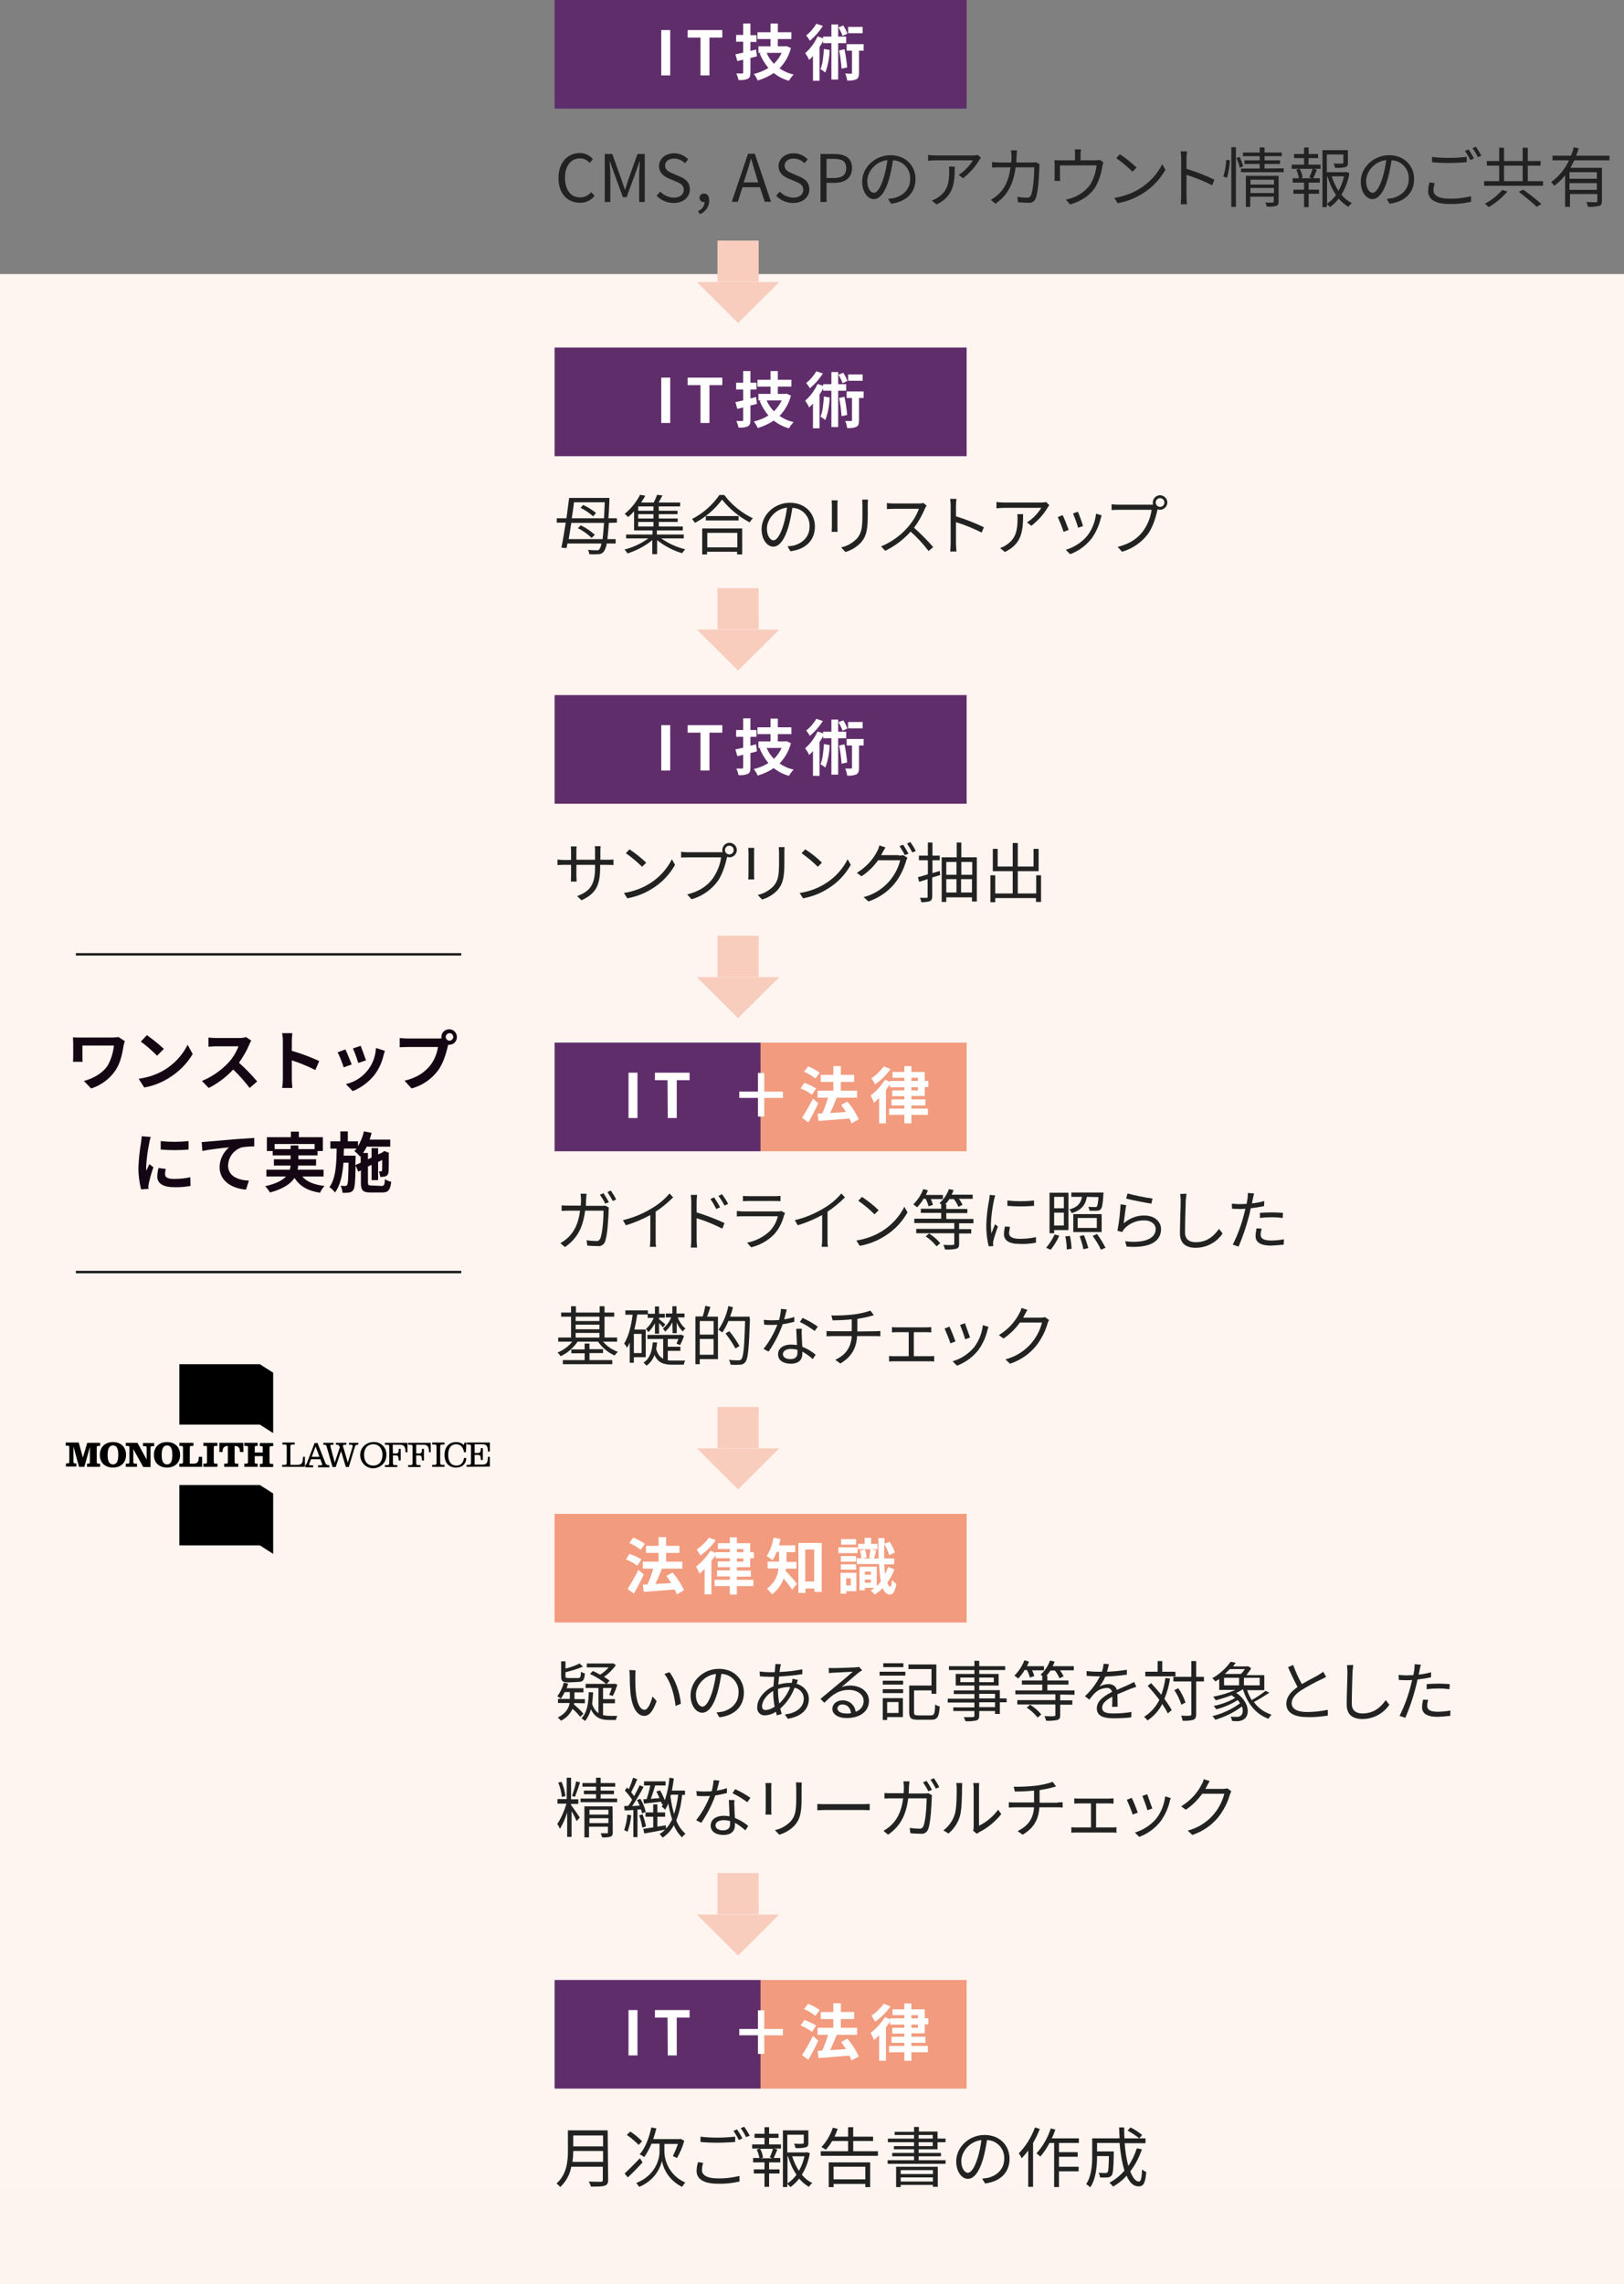 <?xml version="1.0" encoding="utf-8"?>
<!-- Generator: Adobe Illustrator 26.0.1, SVG Export Plug-In . SVG Version: 6.00 Build 0)  -->
<svg version="1.1" id="レイヤー_1" xmlns="http://www.w3.org/2000/svg" xmlns:xlink="http://www.w3.org/1999/xlink" x="0px"
	 y="0px" viewBox="0 0 670 941.8" style="enable-background:new 0 0 670 941.8;" xml:space="preserve">
<rect x="0" y="0" width="670" height="941.8" fill="#808080" stroke="none"/>
<style type="text/css">
	.st0{fill:#FEF5F0;}
	.st1{fill:#F8CDBE;}
	.st2{fill:#140713;}
	.st3{fill:#222222;}
	.st4{fill:#602D6B;}
	.st5{fill:#FFFFFF;}
	.st6{fill:none;}
	.st7{fill:#F29B7E;}
	.st8{fill:#FEF4EF;}
	.st9{fill:none;stroke:#1A1A1A;stroke-miterlimit:10;}
</style>
<g id="レイヤー_2_00000117674621766783573050000015102450269572199312_">
	<g id="レイヤー_1-2">
		<g>
			<rect y="113" class="st0" width="670" height="828.9"/>
			<g>
				<polygon class="st1" points="304.5,133.2 321.5,116.3 287.5,116.3 				"/>
				<rect x="296" y="99.2" class="st1" width="17" height="17"/>
			</g>
			<g>
				<path class="st2" d="M51.5,429.3c-0.2,0.6-0.4,1.2-0.5,1.8c-0.5,2.8-1.1,6.7-3.2,10c-2.4,3.7-6.1,6.4-10.2,7.7l-3-3.1
					c3.6-0.9,7.8-3.1,9.9-6.5c1.4-2.5,2.2-5.3,2.5-8.1H34v4.5c0,0.7,0,1.5,0.1,2.2h-4c0.1-0.8,0.1-1.5,0.1-2.2V430
					c0-0.8-0.1-1.5-0.1-2.3c0.9,0.1,2.1,0.1,3.3,0.1h12.9c0.9,0,1.7-0.1,2.6-0.2L51.5,429.3z"/>
				<path class="st2" d="M67.6,441.3c4.2-2.5,7.6-6.1,9.8-10.5l2.1,3.8c-2.4,4.1-5.9,7.5-10,10c-3.1,1.9-6.5,3.2-10,3.8l-2.3-3.6
					C61,444.3,64.5,443.1,67.6,441.3z M67.6,432.5l-2.8,2.8c-2.1-2.1-4.3-4.1-6.7-5.8l2.5-2.7C63.1,428.6,65.5,430.5,67.6,432.5z"/>
				<path class="st2" d="M103.7,429.1c-0.4,0.5-0.7,1.1-0.9,1.7c-1.1,2.6-2.6,5.1-4.2,7.4c2.7,2.4,5.2,5,7.5,7.7l-3.1,2.7
					c-2.1-2.7-4.3-5.3-6.8-7.6c-2.9,3.1-6.3,5.7-10.1,7.6l-2.8-2.9c4.2-1.7,8-4.4,11.1-7.7c1.7-1.9,3.1-4.2,4-6.6h-9.2
					c-1.1,0-2.6,0.2-3.2,0.2v-3.8c1.1,0.1,2.1,0.2,3.2,0.2h9.5c0.9,0,1.9-0.1,2.8-0.4L103.7,429.1z"/>
				<path class="st2" d="M130.1,441.2c-3.2-1.6-6.4-2.9-9.7-4v7.6c0,0.8,0.1,2.7,0.2,3.8h-4.2c0.2-1.2,0.3-2.5,0.3-3.8v-15.5
					c0-1.1-0.1-2.2-0.3-3.3h4.2c-0.1,1.1-0.2,2.2-0.2,3.3v4c3.9,1.1,7.6,2.5,11.3,4.2L130.1,441.2z"/>
				<path class="st2" d="M145.1,438.9l-3.3,1.2c-0.7-2.1-1.5-4.2-2.5-6.2l3.2-1.2C143.2,434.1,144.5,437.4,145.1,438.9z
					 M158.8,433.3c-0.3,0.9-0.5,1.4-0.6,2c-0.7,2.9-1.9,5.5-3.7,7.9c-2.4,3-5.5,5.3-9,6.7l-2.8-2.9c7-1.6,12.1-7.7,12.4-14.9
					L158.8,433.3z M151,437.2l-3.2,1.1c-0.6-2-1.3-4-2.2-6l3.2-1.1C149.3,432.5,150.6,436,151,437.2z"/>
				<path class="st2" d="M180.7,428.2c0.5,0,1,0,1.5-0.1c0-0.2-0.1-0.3-0.1-0.5c0-1.8,1.4-3.2,3.2-3.2c1.8,0,3.2,1.4,3.2,3.2
					c0,1.8-1.4,3.2-3.2,3.2c-0.1,0-0.2,0-0.4,0l-0.2,0.8c-0.6,2.6-1.8,6.8-4,9.8c-2.7,3.6-6.5,6.2-10.9,7.4l-2.9-3.2
					c5.4-1.3,8.4-3.6,10.6-6.3c1.7-2.2,2.8-4.9,3.2-7.6h-12.6c-1.2,0-2.5,0.1-3.2,0.1V428c1.1,0.1,2.1,0.2,3.2,0.2H180.7z
					 M187,427.6c0-0.9-0.7-1.6-1.5-1.6s-1.6,0.7-1.6,1.5c0,0.9,0.7,1.6,1.5,1.6c0,0,0,0,0,0C186.3,429.1,186.9,428.4,187,427.6
					L187,427.6z"/>
				<path class="st2" d="M62.2,468.8c-0.3,0.8-0.5,1.6-0.6,2.4c-0.7,3.2-1.1,6.5-1.3,9.8c0,0.6,0,1.2,0.1,1.7
					c0.4-0.9,0.8-1.8,1.2-2.7l1.7,1.3c-0.8,2.2-1.4,4.3-1.9,6.6c-0.1,0.4-0.1,0.8-0.2,1.2c0,0.3,0,0.7,0.1,1.1l-3.1,0.2
					c-0.7-2.9-1.1-5.8-1.1-8.7c0.1-3.5,0.5-7.1,1.1-10.6c0.1-0.9,0.2-1.7,0.3-2.6L62.2,468.8z M68.4,482c-0.2,0.7-0.3,1.5-0.3,2.2
					c0,1.2,1,1.9,3.7,1.9c2.3,0,4.5-0.2,6.7-0.7l0.1,3.6c-2.3,0.4-4.6,0.6-6.9,0.5c-4.6,0-6.8-1.7-6.8-4.4c0-1.2,0.2-2.3,0.5-3.5
					L68.4,482z M77.8,470.5v3.5c-3.8,0.3-7.7,0.3-11.5,0l0-3.5C70.1,470.9,73.9,470.9,77.8,470.5L77.8,470.5z"/>
				<path class="st2" d="M85.8,470.7c2.2-0.2,6.6-0.6,11.5-1c2.8-0.2,5.7-0.4,7.6-0.5l0,3.5c-1.7,0-3.5,0.1-5.2,0.4
					c-3.3,1.1-5.5,4-5.6,7.5c0,4.4,4.1,6,8.6,6.2l-1.2,3.7c-5.6-0.4-10.9-3.4-10.9-9.2c0-3.2,1.5-6.2,3.9-8.2
					c-2.3,0.2-7.9,0.8-11,1.5l-0.3-3.7C84.3,470.8,85.3,470.8,85.8,470.7z"/>
				<path class="st2" d="M124.7,485.1c1.9,2.2,4.9,3.4,9.2,3.9c-0.8,0.8-1.4,1.8-1.9,2.8c-5.1-0.8-8.3-2.7-10.5-6.1
					c-1.6,2.4-4.6,4.5-10.1,6c-0.6-0.9-1.2-1.8-2-2.6c4.5-1,7.1-2.4,8.6-4h-8.1v-2.8h9.7c0.1-0.6,0.2-1.1,0.3-1.7H113V478h6.9v-1.6
					h-7.4v-1.8h-2.4v-5.7h9.9v-2.3h3.3v2.3h9.9v5.7H131v1.8h-7.9v1.6h7.3v2.6h-7.4c0,0.6-0.1,1.1-0.2,1.7h10.7v2.8H124.7z
					 M119.9,473.8v-1.5h3.2v1.5h6.7v-2.1h-16.5v2.1L119.9,473.8z"/>
				<path class="st2" d="M157.4,489c1.1,0,1.3-0.5,1.4-2.8c0.8,0.5,1.7,0.9,2.6,1.1c-0.4,3.4-1.2,4.4-3.8,4.4h-4.7
					c-3.2,0-4-0.9-4-3.9v-5.2l-1.1,0.5l-1.1-2.6c-0.1,6.6-0.3,9.2-0.9,10.1c-0.4,0.6-1,1-1.7,1.1c-0.9,0.1-1.9,0.2-2.8,0.1
					c-0.1-1-0.3-2-0.8-2.9c0.6,0.1,1.3,0.1,1.9,0.1c0.3,0,0.6-0.1,0.8-0.4c0.4-0.5,0.5-2.8,0.6-9.2h-2.1c-0.4,4.9-1.2,9.2-3.5,12.3
					c-0.6-0.9-1.4-1.6-2.3-2.2c2.7-3.7,2.9-9.6,3-15.9h-2.6v-3h4.1v-4.1h3.1v4.1h4.2v2c1.1-1.9,2-4,2.4-6.1l3.2,0.6
					c-0.2,0.9-0.5,1.9-0.8,2.8h8.5v2.9h-9.7c-0.4,0.9-1,1.8-1.5,2.6h2v2.6l1.5-0.7v-3.9h2.7v2.6l1.9-0.9l0.1-0.1l0.5-0.4l2,0.7
					l-0.1,0.4c0,3.8,0,6.6-0.1,7.4c0,0.8-0.4,1.6-1.2,1.9c-0.7,0.2-1.5,0.3-2.2,0.3c-0.1-0.8-0.3-1.6-0.6-2.3c0.3,0,0.7,0,0.9,0
					c0.2,0,0.4-0.1,0.4-0.4c0.1-0.2,0.1-1.7,0.1-4.3l-1.7,0.8v7.5h-2.7v-6.3l-1.5,0.7v6.5c0,1.1,0.2,1.3,1.5,1.3L157.4,489z
					 M148.8,479.4v-2.8l-0.2,0.3c-0.7-0.8-1.5-1.6-2.4-2.3c0.3-0.3,0.6-0.6,0.9-1h-5.2c0,1-0.1,1.9-0.1,2.9h4.9v1.2l-0.1,2.7
					L148.8,479.4z"/>
			</g>
			<g>
				<g>
					<path class="st3" d="M230.4,73.4c0-6.4,3.8-10.3,8.8-10.3c2.1,0,4,0.9,5.4,2.5l-1.3,1.6c-1-1.2-2.5-1.9-4-1.9
						c-3.8,0-6.2,3.1-6.2,8c0,5,2.4,8.1,6.2,8.1c1.8,0,3.5-0.8,4.6-2.2l1.4,1.6c-1.5,1.8-3.7,2.9-6.1,2.8
						C234.1,83.6,230.4,79.8,230.4,73.4z"/>
					<path class="st3" d="M249.6,63.5h3l3.8,10.6c0.5,1.4,0.9,2.8,1.4,4.1h0.1c0.5-1.4,0.9-2.8,1.3-4.1l3.8-10.6h3v19.8h-2.3v-11
						c0-1.7,0.2-4.1,0.3-5.8h-0.1l-1.6,4.5l-3.8,10.3H257L253.2,71l-1.6-4.5h-0.1c0.1,1.7,0.3,4.1,0.3,5.8v11h-2.3V63.5z"/>
					<path class="st3" d="M270.9,80.7l1.5-1.7c1.4,1.5,3.4,2.4,5.5,2.5c2.6,0,4.2-1.3,4.2-3.2c0-2-1.4-2.7-3.3-3.5l-2.9-1.2
						c-1.8-0.8-4-2.2-4-5.1c0-3,2.6-5.3,6.2-5.3c2.2,0,4.3,0.9,5.8,2.5l-1.3,1.6c-1.2-1.2-2.8-1.9-4.5-1.9c-2.2,0-3.7,1.1-3.7,2.9
						c0,1.9,1.7,2.6,3.3,3.3l2.8,1.2c2.3,1,4.1,2.3,4.1,5.3c0,3.1-2.6,5.6-6.7,5.6C275.2,83.7,272.7,82.6,270.9,80.7z"/>
					<path class="st3" d="M288,87c1.6-0.6,2.6-2,2.7-3.7c-0.1,0-0.2,0-0.3,0c-0.9,0.1-1.7-0.6-1.8-1.6c0-0.1,0-0.1,0-0.2
						c0-1,0.8-1.7,1.8-1.7c0,0,0.1,0,0.1,0c1.3,0,2.1,1.1,2.1,2.9c0,2.5-1.6,4.8-3.9,5.6L288,87z"/>
					<path class="st3" d="M313.5,77.2h-7.2l-1.9,6h-2.5l6.7-19.8h2.8l6.7,19.8h-2.6L313.5,77.2z M312.8,75.2l-0.9-3
						c-0.7-2.2-1.3-4.4-2-6.7h-0.1c-0.6,2.3-1.3,4.5-2,6.7l-1,3H312.8z"/>
					<path class="st3" d="M320.2,80.7l1.5-1.7c1.4,1.5,3.4,2.4,5.5,2.5c2.6,0,4.2-1.3,4.2-3.2c0-2-1.4-2.7-3.3-3.5l-2.9-1.2
						c-1.8-0.8-4-2.2-4-5.1c0-3,2.6-5.3,6.2-5.3c2.2,0,4.3,0.9,5.8,2.5l-1.3,1.6c-1.2-1.2-2.8-1.9-4.5-1.9c-2.2,0-3.7,1.1-3.7,2.9
						c0,1.9,1.7,2.6,3.3,3.3l2.8,1.2c2.3,1,4.1,2.3,4.1,5.3c0,3.1-2.6,5.6-6.7,5.6C324.5,83.7,322,82.6,320.2,80.7z"/>
					<path class="st3" d="M338.5,63.5h5.6c4.5,0,7.4,1.5,7.4,5.8c0,4.2-3,6.1-7.3,6.1H341v7.9h-2.5V63.5z M344,73.4
						c3.5,0,5.1-1.3,5.1-4.1c0-2.9-1.8-3.8-5.2-3.8H341v7.9H344z"/>
					<path class="st3" d="M366.4,82c0.8-0.1,1.5-0.2,2.3-0.3c3.4-0.8,6.8-3.3,6.8-7.9c0.2-4.1-3-7.6-7.1-7.7c0,0,0,0,0,0
						c-0.4,2.6-0.9,5.2-1.6,7.7c-1.6,5.5-3.8,8.3-6.3,8.3c-2.4,0-4.8-2.8-4.8-7.2c0-5.8,5.2-10.9,11.7-10.9c6.3,0,10.3,4.4,10.3,9.8
						c0,5.6-3.7,9.4-10.1,10.2L366.4,82z M364.6,73.2c0.7-2.4,1.2-4.8,1.5-7.2c-5.1,0.6-8.3,5-8.3,8.6c0,3.4,1.6,4.9,2.7,4.9
						C361.8,79.5,363.2,77.7,364.6,73.2z"/>
					<path class="st3" d="M404.7,65c-0.2,0.3-0.5,0.7-0.7,1c-1.7,2.9-4,5.4-6.7,7.5l-1.8-1.4c2.4-1.5,4.4-3.6,5.9-6H386
						c-1,0-2.1,0.1-3.1,0.2v-2.4c1,0.1,2,0.2,3.1,0.2h15.5c0.6,0,1.3-0.1,1.9-0.2L404.7,65z M393.9,68.6c0,7.3-0.6,12.3-7.5,15.7
						l-2-1.6c0.8-0.3,1.7-0.7,2.4-1.2c4.2-2.6,4.8-6.4,4.8-10.9c0-0.6,0-1.3-0.1-1.9H393.9z"/>
					<path class="st3" d="M428.9,67.7c-0.1,0.4-0.1,0.9-0.1,1.3c-0.1,2.6-0.4,10.4-1.6,13c-0.5,1.1-1.7,1.8-2.9,1.6
						c-1.4,0-2.9-0.1-4.3-0.2l-0.3-2.2c1.3,0.2,2.7,0.3,4,0.3c0.7,0.1,1.3-0.3,1.6-0.9c1-2.1,1.4-8.7,1.4-11.6H419
						c-1,7.7-3.8,11.8-8.3,15l-1.9-1.6c1-0.6,1.9-1.2,2.8-2c2.7-2.4,4.6-5.8,5.3-11.4h-4.5c-1,0-2.1,0-3.1,0.1v-2.3
						c1,0.1,2,0.2,3.1,0.2h4.8c0.1-0.9,0.1-1.8,0.1-2.8c0-0.8-0.1-1.5-0.2-2.2h2.5c-0.1,0.6-0.1,1.6-0.2,2.2c0,1-0.1,1.9-0.1,2.8
						h6.4c0.6,0,1.2,0,1.7-0.1L428.9,67.7z"/>
					<path class="st3" d="M455.2,66.9c-0.1,0.4-0.3,1.1-0.4,1.6c-0.4,2.8-1.3,5.6-2.6,8.1c-2,3.6-5.8,6.3-10.7,7.7l-1.8-2
						c4-0.7,7.7-2.9,10.1-6.2c1.4-2.4,2.3-5.1,2.6-7.9h-15.1V73c0,0.5,0,1.1,0.1,1.6H435c0.1-0.5,0.1-1.2,0.1-1.7v-4.8
						c0-0.7,0-1.4-0.1-2.1c0.8,0.1,1.7,0.1,2.5,0.1h6v-2.5c0-0.7,0-1.4-0.1-2h2.6c-0.1,0.7-0.2,1.3-0.2,2v2.5h6c0.6,0,1.3,0,1.9-0.2
						L455.2,66.9z"/>
					<path class="st3" d="M470.5,77.6c3.8-2.4,7-5.9,9-9.9l1.3,2.3c-2.2,3.9-5.3,7.2-9.1,9.6c-3.2,2.1-6.8,3.5-10.6,4.2l-1.4-2.2
						C463.6,81,467.2,79.7,470.5,77.6z M468.9,69.1l-1.7,1.7c-2.1-2.1-4.3-3.9-6.7-5.6l1.5-1.6C464.5,65.2,466.8,67.1,468.9,69.1z"
						/>
					<path class="st3" d="M500.1,76.4c-3.4-1.7-7-3.2-10.6-4.3l0,8.9c0,1.1,0.1,2.1,0.2,3.2h-2.6c0.1-1.1,0.2-2.1,0.2-3.2V65.2
						c0-0.9-0.1-1.9-0.2-2.8h2.6c-0.1,0.8-0.2,2-0.2,2.8v4.4c3.9,1.2,7.8,2.7,11.5,4.5L500.1,76.4z"/>
					<path class="st3" d="M504.7,72.8c0.7-2.2,1.1-4.6,1.2-6.9l1.5,0.2c-0.1,2.4-0.5,4.9-1.2,7.2L504.7,72.8z M508,60.7h1.9v24.6
						H508V60.7z M511.4,64.7c0.6,1.2,1.1,2.5,1.5,3.8l-1.4,0.7c-0.3-1.4-0.8-2.7-1.4-4L511.4,64.7z M529.6,69.4V71H512v-1.5h7.7
						v-1.9h-6.3v-1.5h6.3v-1.7h-6.9v-1.5h6.9v-2.1h2v2.1h7.1v1.5h-7.1v1.7h6.4v1.5h-6.4v1.9L529.6,69.4z M527.5,83.1
						c0,1-0.2,1.5-1,1.8c-1.3,0.3-2.6,0.4-3.9,0.3c-0.1-0.6-0.3-1.2-0.6-1.7c1.3,0.1,2.6,0.1,3,0c0.4,0,0.5-0.1,0.5-0.5v-1.9h-9.7
						v4.2H514V72.5h13.5V83.1z M515.9,74.1v2h9.7v-2L515.9,74.1z M525.6,79.6v-2.1h-9.7v2.1L525.6,79.6z"/>
					<path class="st3" d="M539.8,67.9h5v1.7H542l1.3,0.4c-0.5,1.2-1,2.5-1.5,3.5h2.7v1.8h-4.6v2.9h4.3v1.7h-4.3v5.5h-1.9v-5.5h-4.4
						v-1.7h4.4v-2.9h-4.7v-1.8h2.6c-0.2-1.2-0.6-2.4-1.1-3.5l1.3-0.4h-3.2v-1.7h5.1v-2.7h-4.1v-1.7h4.1v-2.7h1.9v2.7h3.9v1.7h-3.9
						L539.8,67.9z M540.2,73.1c0.5-1.2,1-2.3,1.3-3.5h-5.3c0.6,1.1,1,2.3,1.2,3.6l-0.9,0.3h4.7L540.2,73.1z M556.7,71.4
						c-0.5,3.1-1.6,6.2-3.3,8.9c1.2,1.4,2.6,2.6,4.3,3.4c-0.5,0.5-1,1-1.4,1.6c-1.5-0.9-2.9-2.1-4-3.4c-1,1.3-2.2,2.5-3.6,3.5
						c-0.4-0.5-0.8-0.9-1.3-1.3v1.3h-1.8V61.9h10.5v5.2c0,1-0.2,1.5-1.1,1.8c-1.4,0.3-2.8,0.4-4.2,0.3c-0.1-0.6-0.3-1.2-0.6-1.8
						c1.7,0.1,3.1,0.1,3.5,0c0.4,0,0.5-0.1,0.5-0.4v-3.3h-6.8V71h7.7l0.4-0.1L556.7,71.4z M547.5,84c1.4-1,2.7-2.2,3.7-3.6
						c-1.6-2.3-2.7-4.9-3.5-7.6h-0.2V84z M549.4,72.7c0.7,2.1,1.6,4.1,2.8,6c1.1-1.9,1.8-3.9,2.3-6H549.4z"/>
					<path class="st3" d="M572.1,82c0.8-0.1,1.5-0.2,2.3-0.3c3.4-0.8,6.8-3.3,6.8-7.9c0.2-4.1-3-7.6-7.1-7.7c0,0,0,0,0,0
						c-0.4,2.6-0.9,5.2-1.6,7.7c-1.6,5.5-3.8,8.3-6.3,8.3c-2.4,0-4.8-2.8-4.8-7.2c0-5.8,5.2-10.9,11.7-10.9c6.3,0,10.3,4.4,10.3,9.8
						c0,5.6-3.7,9.4-10.1,10.2L572.1,82z M570.4,73.2c0.7-2.4,1.2-4.8,1.5-7.2c-5.1,0.6-8.3,5-8.3,8.6c0,3.4,1.6,4.9,2.7,4.9
						C567.5,79.5,569,77.7,570.4,73.2z"/>
					<path class="st3" d="M591.9,75.5c-0.3,1-0.5,2-0.5,3c0,2,2.1,3.4,6.3,3.4c3.1,0.1,6.2-0.3,9.2-1l0,2.3c-3,0.7-6.1,1-9.1,0.9
						c-5.4,0-8.6-1.8-8.6-5.2c0-1.3,0.2-2.5,0.6-3.7L591.9,75.5z M590.8,64.7c2.3,0.3,4.7,0.4,7.1,0.4c2.6,0,5.3-0.2,7.2-0.4v2.2
						c-1.8,0.1-4.7,0.3-7.2,0.3c-2.7,0-4.9-0.1-7.1-0.3V64.7z M608.1,65.3l-1.5,0.7c-0.6-1.3-1.4-2.6-2.2-3.8l1.5-0.6
						C606.7,62.8,607.4,64.1,608.1,65.3L608.1,65.3z M611.2,64.2l-1.5,0.6c-0.6-1.3-1.4-2.6-2.2-3.7l1.4-0.6
						C609.7,61.7,610.5,63,611.2,64.2z"/>
					<path class="st3" d="M636.6,74.7v1.9h-24.3v-1.9h6.2v-6.4h-5.1v-1.9h5.1v-5.5h2v5.5h7.7v-5.5h2.1v5.5h5.3v1.9h-5.3v6.4H636.6z
						 M621.9,79c-2.2,2.5-4.8,4.7-7.7,6.4c-0.5-0.5-1-1-1.6-1.4c2.7-1.4,5.2-3.4,7.2-5.7L621.9,79z M620.5,74.7h7.7v-6.4h-7.7V74.7z
						 M628.4,78.2c2.6,1.8,5.1,3.8,7.5,5.9l-1.9,1.2c-2.3-2.2-4.8-4.2-7.4-6.2L628.4,78.2z"/>
					<path class="st3" d="M649.5,66.1c-0.5,1.1-1.1,2.1-1.6,3.1h13v13.6c0,1.2-0.3,1.8-1.1,2.1c-1.5,0.3-3.1,0.5-4.7,0.4
						c-0.1-0.7-0.3-1.3-0.6-2c1.8,0.1,3.4,0.1,3.9,0.1c0.5,0,0.6-0.2,0.6-0.6V80h-11.3v5.3h-2v-13c-1.3,1.6-2.8,3.1-4.5,4.3
						c-0.4-0.6-0.8-1.1-1.3-1.5c3.2-2.3,5.8-5.4,7.4-9h-6.8v-1.9h7.6c0.5-1.1,0.9-2.3,1.2-3.5l2,0.5c-0.3,1-0.6,2-1.1,3H664v1.9
						H649.5z M658.8,71h-11.3v2.7h11.3V71z M658.8,78.3v-2.8h-11.3v2.8L658.8,78.3z"/>
				</g>
				<rect x="228.8" y="0" class="st4" width="170" height="44.8"/>
				<g>
					<path class="st5" d="M272.8,12.4h3.7v18.7h-3.7V12.4z"/>
					<path class="st5" d="M288.9,15.5h-5.2v-3.1h14.3v3.1h-5.3v15.6h-3.7V15.5z"/>
					<path class="st5" d="M312.3,23.2c-0.9,0.3-1.8,0.5-2.7,0.7v6c0,1.5-0.3,2.2-1.1,2.6c-1.2,0.5-2.5,0.6-3.8,0.5
						c-0.2-0.9-0.5-1.8-0.9-2.7c1,0,2,0,2.3,0c0.4,0,0.5-0.1,0.5-0.5v-5.2l-2.4,0.6l-0.8-2.8c0.9-0.2,2-0.4,3.2-0.7v-4.5h-2.9v-2.8
						h2.9V9.7h3v4.8h2.5v2.8h-2.5V21l2.3-0.6L312.3,23.2z M326.3,19.8c-0.8,3.2-2.4,6-4.7,8.4c1.8,1.2,3.7,2.1,5.8,2.5
						c-0.7,0.8-1.4,1.7-1.9,2.6c-2.3-0.6-4.4-1.7-6.3-3.2c-2,1.4-4.3,2.4-6.6,3.1c-0.4-1-1-1.9-1.6-2.7c2.1-0.5,4.2-1.3,6-2.5
						c-1.5-1.8-2.7-3.8-3.6-6l0.8-0.2h-1.3v-2.7h5v-3h-5.4v-2.8h5.4V9.7h3v3.6h5.6v2.8h-5.6v3h3l0.5-0.1L326.3,19.8z M316.3,21.8
						c0.7,1.7,1.7,3.2,3,4.5c1.3-1.3,2.4-2.8,3.2-4.5H316.3z"/>
					<path class="st5" d="M345.8,17.8v15H343v-15h-3.4v-1c-0.4,0.9-0.9,1.7-1.5,2.6v13.9h-2.7V23.1c-0.5,0.6-1,1.1-1.6,1.6
						c-0.4-1-1-1.9-1.6-2.8c2.2-1.9,3.9-4.3,5.1-6.9l2.3,0.8v-0.7h3.4v-5h2.8v5h3.3v2.7L345.8,17.8z M339.5,10.7
						c-1.5,2.3-3.3,4.4-5.4,6.1c-0.4-0.8-1-1.5-1.5-2.2c1.7-1.3,3.1-3,4.2-4.8L339.5,10.7z M342.3,20.6c-0.1,3.2-0.7,6.3-1.8,9.3
						c-0.6-0.5-1.3-1-2-1.4c0.9-2,1.2-5.2,1.4-8.3L342.3,20.6z M347.6,14.8c-0.4-1.2-1-2.4-1.7-3.5l2-0.8c0.7,1.1,1.3,2.2,1.7,3.4
						L347.6,14.8z M348.4,20.3c0.5,2.5,0.9,5,1.1,7.5l-2.3,0.5c-0.2-2.5-0.5-5-1-7.5L348.4,20.3z M356.3,20.9h-1.9V30
						c0,1.4-0.2,2.2-1.1,2.7c-1.2,0.5-2.5,0.6-3.8,0.5c-0.1-1-0.4-2-0.8-2.9c1,0.1,2.1,0.1,2.4,0.1c0.3,0,0.4-0.1,0.4-0.4v-9.1h-2.2
						v-2.7h7L356.3,20.9z M355.9,13.7h-6v-2.6h6V13.7z"/>
				</g>
			</g>
			<g>
				<g>
					<g>
						<path d="M32.5,594.9l1.7,6.1h0l1.8-6.1h5.3v1.3h-0.8c-0.3,0-0.6,0.2-0.6,0.5c0,0,0,0.1,0,0.1v6.1c0,0.3,0.2,0.6,0.5,0.6
							c0,0,0.1,0,0.1,0h0.8v1.3h-5.4v-1.3h0.6c0.3,0,0.6-0.2,0.6-0.5c0,0,0-0.1,0-0.1v-6.3h0l-2.3,8.2h-2.2l-2.3-8.4h0v6.4
							c0,0.3,0.2,0.6,0.5,0.6c0,0,0.1,0,0.1,0h0.6v1.3h-4.3v-1.3H28c0.3,0,0.6-0.2,0.6-0.5c0,0,0-0.1,0-0.1v-6.1
							c0-0.3-0.2-0.6-0.5-0.6c0,0-0.1,0-0.1,0h-0.9v-1.3H32.5z"/>
						<path d="M52,599.9c0,3.2-2.1,5.2-5.4,5.2c-3.3,0-5.4-2-5.4-5.2s2.1-5.3,5.4-5.3C49.9,594.6,52,596.7,52,599.9z M44.4,599.9
							c0,2.6,0.7,3.9,2.2,3.9s2.2-1.2,2.2-3.9s-0.7-3.9-2.2-3.9S44.4,597.3,44.4,599.9z"/>
						<path d="M60.5,601.8L60.5,601.8l0-4.9c0-0.3-0.2-0.6-0.5-0.6c0,0-0.1,0-0.1,0H59v-1.3h4.6v1.3h-0.9c-0.3,0-0.6,0.2-0.6,0.5
							c0,0,0,0.1,0,0.1v8h-3l-4.1-7.4h0v5.4c0,0.3,0.2,0.6,0.5,0.6c0,0,0.1,0,0.1,0h0.9v1.3h-4.6v-1.3h0.9c0.3,0,0.6-0.2,0.6-0.5
							c0,0,0-0.1,0-0.1v-6.1c0-0.3-0.2-0.6-0.5-0.6c0,0-0.1,0-0.1,0h-0.9v-1.3h4.8L60.5,601.8z"/>
						<path d="M74.3,599.9c0,3.2-2.1,5.2-5.4,5.2c-3.3,0-5.4-2-5.4-5.2s2.1-5.3,5.4-5.3C72.2,594.6,74.3,596.7,74.3,599.9z
							 M66.7,599.9c0,2.6,0.7,3.9,2.2,3.9c1.5,0,2.2-1.2,2.2-3.9s-0.7-3.9-2.2-3.9C67.4,596,66.7,597.3,66.7,599.9z"/>
						<path d="M74,604.8v-1.3h0.9c0.3,0,0.6-0.2,0.6-0.5c0,0,0-0.1,0-0.1v-6.1c0-0.3-0.2-0.6-0.5-0.6c0,0-0.1,0-0.1,0H74v-1.3h5.8
							v1.3h-0.9c-0.3,0-0.6,0.2-0.6,0.5c0,0,0,0.1,0,0.1v6.7h1.6c1.8,0,2.1-1.1,2.1-2.8h1.4v4.1H74z"/>
						<path d="M89.7,596.2h-0.9c-0.4,0-0.6,0.1-0.6,0.6v6.1c0,0.3,0.2,0.6,0.5,0.6c0,0,0.1,0,0.1,0h0.9v1.3h-5.8v-1.3h0.9
							c0.3,0,0.6-0.2,0.6-0.5c0,0,0-0.1,0-0.1v-6.3c0-0.3-0.2-0.4-0.6-0.4h-0.9v-1.3h5.8V596.2z"/>
						<path d="M90.5,598.7v-3.8h9.9v3.8H99c0-1.5-0.4-2.5-2.2-2.5v6.7c0,0.3,0.2,0.6,0.5,0.6c0,0,0.1,0,0.1,0h0.9v1.3h-5.8v-1.3h0.9
							c0.3,0,0.6-0.2,0.6-0.5c0,0,0-0.1,0-0.1v-6.7c-1.7,0-2.2,1-2.2,2.5H90.5z"/>
						<path d="M108.4,599v-2.3c0-0.3-0.2-0.4-0.6-0.4h-0.6v-1.3h5.5v1.3h-0.9c-0.3,0-0.6,0.2-0.6,0.5c0,0,0,0.1,0,0.1v6.1
							c0,0.4,0.2,0.6,0.6,0.6h0.9v1.3h-5.5v-1.3h0.6c0.4,0,0.6-0.1,0.6-0.5v-2.7h-3.3v2.6c0,0.4,0.2,0.5,0.6,0.5h0.6v1.3h-5.5v-1.3
							h0.9c0.3,0,0.6-0.2,0.6-0.5c0,0,0-0.1,0-0.1v-6.3c0-0.3-0.2-0.4-0.6-0.4h-0.9v-1.3h5.5v1.3h-0.6c-0.4,0-0.6,0.1-0.6,0.6v2.1
							H108.4z"/>
					</g>
					<g>
						<g>
							<path d="M116.4,604.8v-0.8h1.2c0.5,0,0.7-0.3,0.7-0.8v-6.8c0-0.5-0.2-0.8-0.7-0.8h-1.1v-0.8h5.1v0.8h-1.1
								c-0.5,0-0.7,0.3-0.7,0.8v7.6h2.8c1.8,0,2.4-0.6,2.4-3.3h0.8v4.1H116.4z"/>
							<path d="M137.2,604.9l-2.4-8.3c-0.2-0.7-0.3-0.9-1.1-0.9h-0.3v-0.8h4.2v0.8h-0.7c-0.3,0-0.6,0.1-0.6,0.4c0,0.2,0,0.4,0.1,0.6
								l1.7,6.4h0l2.1-6.3c0-0.1-0.4-1.1-0.9-1.1h-0.7v-0.8h4.3v0.8h-0.7c-0.3,0-0.7,0-0.7,0.5c0.1,0.4,0.1,0.7,0.3,1.1l1.7,5.8h0
								l1.8-6c0.1-0.3,0.2-0.6,0.2-0.9c0-0.4-0.3-0.5-0.7-0.5h-0.8v-0.8h3.8v0.8h-0.4c-0.4,0-0.8,0.2-0.9,0.6l-2.6,8.6h-1.2l-2-6.6
								h0l-2.2,6.6H137.2z"/>
							<path d="M159.4,599.9c0.1,3-2.3,5.4-5.3,5.5c-3,0.1-5.4-2.3-5.5-5.3s2.3-5.4,5.3-5.5c0,0,0.1,0,0.1,0
								c2.8-0.2,5.2,1.9,5.4,4.7C159.4,599.5,159.4,599.7,159.4,599.9z M150.2,599.9c0,2.3,1.1,4.4,3.8,4.4s3.8-2.2,3.8-4.4
								s-1.1-4.4-3.8-4.4S150.2,597.6,150.2,599.9z"/>
							<path d="M162.1,599.3h1c1.2,0,1.4-0.3,1.4-1.9h0.8v4.8h-0.8c-0.1-1.8-0.2-2.1-1.4-2.1h-1v3.2c0,0.5,0.2,0.8,0.7,0.8h1.1v0.8
								h-5.1v-0.8h1.1c0.5,0,0.7-0.3,0.7-0.8v-6.8c0-0.5-0.2-0.8-0.7-0.8h-1.1v-0.8h9.3v3.9h-0.8c0-2.5-0.7-3.1-2.5-3.1h-2.8
								L162.1,599.3z"/>
							<path d="M171.7,599.3h1c1.2,0,1.4-0.3,1.4-1.9h0.8v4.8h-0.8c-0.1-1.8-0.2-2.1-1.4-2.1h-1v3.2c0,0.5,0.2,0.8,0.7,0.8h1.1v0.8
								h-5.1v-0.8h1.1c0.5,0,0.7-0.3,0.7-0.8v-6.8c0-0.5-0.2-0.8-0.7-0.8h-1.1v-0.8h9.3v3.9H177c0-2.5-0.7-3.1-2.5-3.1h-2.8
								L171.7,599.3z"/>
							<path d="M178.3,604.8v-0.8h1.1c0.5,0,0.7-0.3,0.7-0.8v-6.8c0-0.5-0.2-0.8-0.7-0.8h-1.1v-0.8h5.1v0.8h-1.1
								c-0.5,0-0.7,0.3-0.7,0.8v6.8c0,0.5,0.2,0.8,0.7,0.8h1.1v0.8L178.3,604.8z"/>
							<path d="M192.2,598.8h-0.8c-0.2-2.1-1.5-3.3-3.1-3.3c-2.5,0-3.4,1.9-3.4,4.4c0,2.3,0.9,4.4,3.4,4.4c1.9,0,2.9-1.3,3.1-3.1h1
								c-0.2,2.7-1.9,3.9-4.3,3.9c-3.3,0-4.7-2.4-4.7-5.2c0-3,1.6-5.3,4.9-5.3c1.1,0,2.2,0.4,3,1.2l0.4-1h0.7L192.2,598.8z"/>
							<path d="M192.5,604.8v-0.8h1.1c0.5,0,0.7-0.3,0.7-0.8v-6.8c0-0.5-0.2-0.8-0.7-0.8h-1v-0.8h9.5v3.7h-0.8c-0.1-1.9-0.2-3-2.4-3
								h-3.1v3.6h1.2c1.2,0,1.3-0.3,1.4-2h0.8v4.9h-0.8c-0.1-1.8-0.2-2.1-1.4-2.1h-1.2v4h3.1c2.2,0,2.3-1.1,2.4-3.2h0.8v4
								L192.5,604.8z"/>
						</g>
						<path d="M135.4,604.1c-0.5,0-0.9-0.3-1.1-0.7l-3.3-8.4h-1.2l-3.2,8.3c-0.1,0.3-0.3,0.6-0.6,0.8v0.9h3.2v-0.8h-0.8
							c-0.7,0-0.9-0.1-0.9-0.3c0.1-0.3,0.1-0.6,0.3-0.8l0.5-1.4h3.9l0.4,1.2c0.2,0.3,0.3,0.6,0.3,1c0,0.2-0.2,0.3-0.8,0.3h-0.9v0.8
							h4.7v-0.8H135.4z M128.6,600.7l1.6-4.3l1.6,4.3H128.6z"/>
					</g>
				</g>
				<g>
					<polygon points="74,612.3 74,637.2 107.2,637.2 112.7,640.7 112.7,615.8 107.2,612.3 					"/>
					<polygon points="107.2,562.5 74,562.5 74,587.4 107.2,587.4 112.7,590.9 112.7,566 					"/>
				</g>
			</g>
			<rect x="228.8" y="83.3" class="st6" width="441.2" height="60"/>
			<g>
				<polygon class="st1" points="304.5,276.5 321.5,259.6 287.5,259.6 				"/>
				<rect x="296" y="242.5" class="st1" width="17" height="17"/>
			</g>
			<g>
				<g>
					<path class="st3" d="M251.2,215.6c-0.2,2.8-0.4,5-0.6,6.7h3.4v1.8h-3.7c-0.1,1.1-0.5,2.2-1.1,3.2c-0.5,0.7-1.3,1.2-2.2,1.2
						c-1.3,0.1-2.6,0.1-3.9,0c-0.1-0.6-0.2-1.2-0.5-1.8c1.6,0.2,2.9,0.2,3.6,0.2c0.4,0.1,0.9-0.1,1.1-0.5c0.5-0.7,0.7-1.5,0.8-2.3
						h-14c-0.1,0.7-0.2,1.3-0.4,1.9l-2.1-0.2c0.6-2.7,1.2-6.5,1.8-10.3h-3.7v-1.8h4c0.4-2.9,0.8-5.9,1.1-8.4h16.6c0,0,0,0.8,0,1.1
						c-0.1,2.8-0.2,5.2-0.4,7.3h3.5v1.8L251.2,215.6z M248.6,222.3c0.2-1.6,0.4-3.9,0.6-6.7h-13.5c-0.4,2.4-0.7,4.7-1.1,6.7H248.6z
						 M236.8,207.1c-0.2,2.1-0.6,4.3-0.9,6.6h13.3c0.1-1.9,0.2-4.1,0.3-6.6H236.8z M244.1,221.8c-1.7-1.6-3.6-3-5.7-4l1.2-1.2
						c2.1,1,4,2.3,5.8,3.9L244.1,221.8z M240.6,208.2c1.9,0.9,3.7,2,5.3,3.3l-1.2,1.4c-1.6-1.4-3.3-2.6-5.2-3.5L240.6,208.2z"/>
					<path class="st3" d="M272.8,222c3,2.1,6.3,3.6,9.9,4.5c-0.5,0.5-0.9,1-1.3,1.6c-3.7-1.1-7.2-2.9-10.3-5.4v5.8h-2v-5.8
						c-3,2.5-6.5,4.3-10.2,5.5c-0.4-0.6-0.8-1.2-1.3-1.6c3.6-0.9,6.9-2.5,9.9-4.6h-9.2v-1.6h10.9v-1.7h-7.6v-7.9
						c-0.8,0.9-1.6,1.7-2.5,2.4c-0.4-0.5-0.9-1-1.4-1.3c2.7-2.2,4.8-4.9,6.4-7.9l2.1,0.4c-0.5,1-1.1,1.9-1.7,2.8h5.2
						c0.5-1,1-2.1,1.4-3.2l2.2,0.3c-0.5,1-1.1,2-1.6,2.9h8.9v1.6h-8.8v1.8h7.7v1.4h-7.7v1.8h7.8v1.4h-7.8v1.9h9.9v1.6H271v1.7h11.1
						v1.6L272.8,222z M269.6,208.8h-6.3v1.8h6.3V208.8z M269.6,212h-6.3v1.8h6.3V212z M263.3,217.1h6.3v-1.9h-6.3V217.1z"/>
					<path class="st3" d="M298.8,204.1c3.1,4.1,7.2,7.4,11.8,9.6c-0.5,0.5-1,1.1-1.3,1.7c-4.4-2.3-8.3-5.5-11.4-9.4
						c-3,4-6.8,7.3-11.2,9.6c-0.3-0.6-0.8-1.1-1.2-1.6c4.5-2.3,8.4-5.7,11.3-9.9H298.8z M289.8,217.9h16.4v10.7h-2.1v-1.1h-12.4v1.1
						h-2V217.9z M304.7,212.8v1.8h-13.5v-1.8H304.7z M291.8,219.7v6h12.4v-6H291.8z"/>
					<path class="st3" d="M324.9,225.3c0.8-0.1,1.5-0.2,2.3-0.3c3.4-0.8,6.8-3.3,6.8-7.9c0.2-4.1-3-7.6-7.1-7.7c0,0,0,0,0,0
						c-0.4,2.6-0.9,5.2-1.6,7.7c-1.6,5.5-3.8,8.3-6.3,8.3c-2.4,0-4.8-2.8-4.8-7.2c0-5.8,5.2-10.9,11.7-10.9c6.3,0,10.3,4.4,10.3,9.8
						c0,5.6-3.7,9.4-10.1,10.2L324.9,225.3z M323.2,216.5c0.7-2.4,1.2-4.8,1.5-7.2c-5.1,0.6-8.3,5-8.3,8.6c0,3.4,1.6,4.9,2.7,4.9
						C320.3,222.8,321.8,221,323.2,216.5z"/>
					<path class="st3" d="M345.6,206.3c-0.1,0.5-0.1,1.3-0.1,1.9v9c0,0.7,0,1.6,0.1,2.1h-2.5c0-0.4,0.1-1.3,0.1-2.1v-9
						c0-0.5-0.1-1.4-0.1-1.9L345.6,206.3z M358.1,206.1c-0.1,0.6-0.1,1.4-0.1,2.3v4.4c0,6.5-0.9,8.6-2.8,10.9
						c-1.8,1.9-4,3.2-6.4,3.9l-1.8-1.9c2.5-0.5,4.7-1.8,6.5-3.6c1.9-2.2,2.3-4.4,2.3-9.5v-4.3c0-0.9-0.1-1.7-0.1-2.3H358.1z"/>
					<path class="st3" d="M382.3,208.5c-0.3,0.4-0.5,0.8-0.7,1.2c-1.2,2.8-2.7,5.5-4.5,7.9c2.8,2.5,5.5,5.2,7.9,8l-1.9,1.6
						c-2.2-2.9-4.7-5.6-7.4-8c-3,3.3-6.5,6-10.5,7.9l-1.7-1.8c4.3-1.8,8.1-4.5,11.1-8c1.9-2.2,3.5-4.7,4.5-7.5h-10.5
						c-0.9,0-2.4,0.1-2.7,0.1v-2.5c0.4,0.1,1.9,0.2,2.7,0.2h10.4c0.7,0,1.4-0.1,2-0.2L382.3,208.5z"/>
					<path class="st3" d="M405,219.6c-3.4-1.7-7-3.2-10.6-4.3l0,8.9c0,1.1,0.1,2.1,0.2,3.2H392c0.1-1.1,0.2-2.1,0.2-3.2v-15.7
						c0-0.9-0.1-1.9-0.2-2.8h2.6c-0.1,0.8-0.2,2-0.2,2.8v4.4c3.9,1.2,7.8,2.7,11.5,4.5L405,219.6z"/>
					<path class="st3" d="M432.9,208.3c-0.2,0.3-0.5,0.7-0.7,1c-1.7,2.9-4,5.4-6.7,7.5l-1.8-1.4c2.4-1.5,4.4-3.6,5.9-6h-15.4
						c-1,0-2.1,0.1-3.1,0.2V207c1,0.1,2,0.2,3.1,0.2h15.5c0.6,0,1.3-0.1,1.9-0.2L432.9,208.3z M422.1,211.9c0,7.3-0.6,12.3-7.5,15.7
						l-2-1.6c0.8-0.3,1.7-0.7,2.4-1.2c4.2-2.6,4.8-6.4,4.8-10.9c0-0.6,0-1.3-0.1-1.9H422.1z"/>
					<path class="st3" d="M440.9,218.5l-2.1,0.8c-0.7-2.1-1.5-4.1-2.4-6.1l2-0.8C439,213.5,440.4,217.1,440.9,218.5z M454.5,212.5
						c-0.2,0.6-0.3,1-0.4,1.3c-0.7,3-2,5.8-3.8,8.3c-2.3,2.9-5.3,5.1-8.8,6.4l-1.8-1.8c3.4-1,6.5-3,8.8-5.7c2.1-2.7,3.3-5.9,3.7-9.2
						L454.5,212.5z M446.8,216.9l-2,0.7c-0.6-2-1.3-3.9-2.1-5.9l2-0.7C445.2,212.1,446.5,215.7,446.8,216.9z"/>
					<path class="st3" d="M474.8,208.1c0.3,0,0.6,0,0.9,0c-0.1-0.3-0.1-0.6-0.1-0.9c0-1.7,1.4-3,3-3s3,1.4,3,3s-1.4,3-3,3l0,0
						c-0.3,0-0.7-0.1-1-0.2l-0.1,0.3c-0.6,2.8-1.9,7.2-4,10c-2.7,3.5-6.4,6-10.6,7.2l-1.8-2c5.2-1.3,8.3-3.6,10.5-6.5
						c1.8-2.6,3.1-5.6,3.5-8.8h-13.8c-1.1,0-2,0.1-2.7,0.1v-2.4c0.7,0.1,1.8,0.2,2.7,0.2L474.8,208.1z M480.4,207.2
						c0-1-0.8-1.8-1.8-1.8c-1,0-1.8,0.8-1.8,1.8c0,1,0.8,1.8,1.8,1.8S480.4,208.2,480.4,207.2z"/>
				</g>
				<rect x="228.8" y="143.3" class="st4" width="170" height="44.8"/>
				<g>
					<path class="st5" d="M272.8,155.7h3.7v18.7h-3.7V155.7z"/>
					<path class="st5" d="M288.9,158.8h-5.2v-3.1h14.3v3.1h-5.3v15.6h-3.7V158.8z"/>
					<path class="st5" d="M312.3,166.5c-0.9,0.3-1.8,0.5-2.7,0.7v6c0,1.5-0.3,2.2-1.1,2.6c-1.2,0.5-2.5,0.6-3.8,0.5
						c-0.2-0.9-0.5-1.8-0.9-2.7c1,0,2,0,2.3,0c0.4,0,0.5-0.1,0.5-0.5V168l-2.4,0.6l-0.8-2.8c0.9-0.2,2-0.4,3.2-0.7v-4.5h-2.9v-2.8
						h2.9V153h3v4.8h2.5v2.8h-2.5v3.7l2.3-0.6L312.3,166.5z M326.3,163.1c-0.8,3.2-2.4,6-4.7,8.4c1.8,1.2,3.7,2.1,5.8,2.5
						c-0.7,0.8-1.4,1.7-1.9,2.6c-2.3-0.6-4.4-1.7-6.3-3.2c-2,1.4-4.3,2.4-6.6,3.1c-0.4-1-1-1.9-1.6-2.7c2.1-0.5,4.2-1.3,6-2.5
						c-1.5-1.8-2.7-3.8-3.6-6l0.8-0.2h-1.3v-2.7h5v-3h-5.4v-2.8h5.4V153h3v3.6h5.6v2.8h-5.6v3h3l0.5-0.1L326.3,163.1z M316.3,165.1
						c0.7,1.7,1.7,3.2,3,4.5c1.3-1.3,2.4-2.8,3.2-4.5H316.3z"/>
					<path class="st5" d="M345.8,161.1v15H343v-15h-3.4v-1c-0.4,0.9-0.9,1.7-1.5,2.6v13.9h-2.7v-10.2c-0.5,0.6-1,1.1-1.6,1.6
						c-0.4-1-1-1.9-1.6-2.8c2.2-1.9,3.9-4.3,5.1-6.9l2.3,0.8v-0.7h3.4v-5h2.8v5h3.3v2.7L345.8,161.1z M339.5,154
						c-1.5,2.3-3.3,4.4-5.4,6.1c-0.4-0.8-1-1.5-1.5-2.2c1.7-1.3,3.1-3,4.2-4.8L339.5,154z M342.3,163.9c-0.1,3.2-0.7,6.3-1.8,9.3
						c-0.6-0.5-1.3-1-2-1.4c0.9-2,1.2-5.2,1.4-8.3L342.3,163.9z M347.6,158c-0.4-1.2-1-2.4-1.7-3.5l2-0.8c0.7,1.1,1.3,2.2,1.7,3.4
						L347.6,158z M348.4,163.6c0.5,2.5,0.9,5,1.1,7.5l-2.3,0.5c-0.2-2.5-0.5-5-1-7.5L348.4,163.6z M356.3,164.1h-1.9v9.2
						c0,1.4-0.2,2.2-1.1,2.7c-1.2,0.5-2.5,0.6-3.8,0.5c-0.1-1-0.4-2-0.8-2.9c1,0,2.1,0,2.4,0c0.3,0,0.4-0.1,0.4-0.4v-9.1h-2.2v-2.7
						h7L356.3,164.1z M355.9,157h-6v-2.6h6V157z"/>
				</g>
			</g>
			<rect x="228.8" y="226.6" class="st6" width="441.2" height="60"/>
			<g>
				<polygon class="st1" points="304.5,419.8 321.5,402.9 287.5,402.9 				"/>
				<rect x="296" y="385.8" class="st1" width="17" height="17"/>
			</g>
			<g>
				<g>
					<path class="st3" d="M250.6,354.5c0.8,0,1.6,0,2.5-0.1v2.3c-0.3,0-1.3-0.1-2.5-0.1h-3v0.9c0,7.2-1.5,10.9-7.7,13.7l-1.8-1.7
						c4.9-1.9,7.4-4.2,7.4-11.8v-1.1h-7.7v4.4c0,1,0.1,2.2,0.1,2.5h-2.4c0-0.3,0.1-1.4,0.1-2.5v-4.4h-2.9c-1.2,0-2.4,0.1-2.7,0.1
						v-2.3c0.9,0.1,1.8,0.2,2.7,0.2h2.9V351c0-0.9-0.1-1.7-0.1-2h2.4c-0.1,0.7-0.1,1.3-0.1,2v3.5h7.7v-3.4c0-0.7,0-1.5-0.1-2.2h2.4
						c-0.1,0.7-0.1,1.5-0.1,2.2v3.4H250.6z"/>
					<path class="st3" d="M268.2,364.2c3.8-2.4,7-5.9,9-9.9l1.3,2.3c-2.2,3.9-5.3,7.2-9.1,9.6c-3.2,2.1-6.8,3.5-10.6,4.2l-1.4-2.2
						C261.2,367.6,264.9,366.3,268.2,364.2z M266.6,355.7l-1.7,1.7c-2.1-2.1-4.3-3.9-6.7-5.6l1.5-1.6
						C262.1,351.8,264.4,353.6,266.6,355.7z"/>
					<path class="st3" d="M297.2,351.4c0.3,0,0.6,0,0.9,0c-0.1-0.3-0.1-0.6-0.1-0.9c0-1.7,1.4-3,3-3s3,1.4,3,3s-1.4,3-3,3l0,0
						c-0.3,0-0.7-0.1-1-0.2l-0.1,0.3c-0.6,2.8-1.9,7.2-4,10c-2.7,3.5-6.4,6-10.6,7.2l-1.8-2c5.2-1.3,8.3-3.6,10.5-6.5
						c1.8-2.6,3.1-5.6,3.5-8.8h-13.8c-1.1,0-2,0.1-2.7,0.1v-2.4c0.7,0.1,1.8,0.2,2.7,0.2H297.2z M302.7,350.5c0-1-0.8-1.8-1.8-1.8
						c-1,0-1.8,0.8-1.8,1.8c0,1,0.8,1.8,1.8,1.8S302.7,351.5,302.7,350.5L302.7,350.5z"/>
					<path class="st3" d="M311.2,349.6c-0.1,0.5-0.1,1.3-0.1,1.9v9c0,0.7,0,1.6,0.1,2.1h-2.5c0-0.4,0.1-1.3,0.1-2.1v-9
						c0-0.5-0.1-1.4-0.1-1.9H311.2z M323.7,349.4c-0.1,0.6-0.1,1.4-0.1,2.3v4.4c0,6.5-0.9,8.6-2.8,10.9c-1.8,1.9-4,3.2-6.4,3.9
						l-1.8-1.9c2.5-0.5,4.7-1.8,6.5-3.6c1.9-2.2,2.3-4.4,2.3-9.5v-4.3c0-0.9-0.1-1.7-0.1-2.3H323.7z"/>
					<path class="st3" d="M340.7,364.2c3.8-2.4,7-5.9,9-9.9l1.3,2.3c-2.2,3.9-5.3,7.2-9.1,9.6c-3.2,2.1-6.8,3.5-10.6,4.2l-1.4-2.2
						C333.8,367.6,337.4,366.3,340.7,364.2z M339.1,355.7l-1.7,1.7c-2.1-2.1-4.3-3.9-6.7-5.6l1.5-1.6
						C334.7,351.8,337,353.6,339.1,355.7z"/>
					<path class="st3" d="M370.8,352.8c0.6,0,1.2-0.1,1.8-0.2l1.8,1.1c-0.3,0.5-0.5,0.9-0.6,1.4c-1,3.4-2.6,6.6-4.8,9.3
						c-2.8,3.4-6.6,5.9-10.7,7.3l-2-1.8c7.4-1.9,13.2-7.7,15.1-15.2h-9.1c-1.9,2.6-4.2,4.9-6.9,6.6l-1.9-1.4
						c3.6-2.2,6.6-5.3,8.5-9.1c0.4-0.7,0.6-1.4,0.8-2.2l2.5,0.8c-0.4,0.7-0.9,1.6-1.2,2.1c-0.2,0.4-0.4,0.8-0.6,1.1H370.8z
						 M372.6,348.3c0.8,1.2,1.5,2.4,2.2,3.7l-1.5,0.6c-0.6-1.3-1.4-2.5-2.2-3.7L372.6,348.3z M375.6,347.2c0.8,1.2,1.6,2.4,2.2,3.7
						l-1.4,0.6c-0.7-1.3-1.4-2.5-2.2-3.7L375.6,347.2z"/>
					<path class="st3" d="M387.9,360.8l-3.3,1v7.8c0,1.1-0.3,1.6-1,2c-1.1,0.3-2.3,0.4-3.5,0.4c-0.1-0.6-0.3-1.3-0.6-1.8
						c1.2,0,2.3,0,2.7,0c0.4,0,0.5-0.1,0.5-0.5v-7.2l-3.5,1.1l-0.5-1.9c1.1-0.3,2.5-0.7,4.1-1.2v-5.8h-3.7v-1.9h3.7v-5.4h1.9v5.4h3
						v1.9h-3v5.3c1-0.3,2-0.6,3-0.9L387.9,360.8z M403,353.5v18.2h-2V370h-10.6v1.9h-1.9v-18.4h6.2v-6.1h1.9v6.1H403z M390.4,355.4
						v5.3h4.2v-5.3L390.4,355.4z M390.4,368h4.2v-5.5h-4.2V368z M396.6,355.4v5.3h4.5v-5.3L396.6,355.4z M401,368v-5.5h-4.5v5.5H401
						z"/>
					<path class="st3" d="M429.5,360.8v11.1h-2.1v-1.6h-16.8v1.7h-2v-11.1h2v7.5h7.2v-9.2h-8.2v-9.2h2v7.3h6.2v-9.7h2.1v9.7h6.5
						v-7.3h2.1v9.2h-8.6v9.2h7.6v-7.5H429.5z"/>
				</g>
				<rect x="228.8" y="286.6" class="st4" width="170" height="44.8"/>
				<g>
					<path class="st5" d="M272.8,299h3.7v18.7h-3.7V299z"/>
					<path class="st5" d="M288.9,302.1h-5.2V299h14.3v3.1h-5.3v15.6h-3.7V302.1z"/>
					<path class="st5" d="M312.3,309.8c-0.9,0.3-1.8,0.5-2.7,0.7v6c0,1.5-0.3,2.2-1.1,2.6c-1.2,0.5-2.5,0.6-3.8,0.5
						c-0.2-0.9-0.5-1.8-0.9-2.7c1,0,2,0,2.3,0c0.4,0,0.5-0.1,0.5-0.5v-5.2l-2.4,0.6l-0.8-2.8c0.9-0.2,2-0.4,3.2-0.7v-4.5h-2.9v-2.8
						h2.9v-4.8h3v4.8h2.5v2.8h-2.5v3.7l2.3-0.6L312.3,309.8z M326.3,306.4c-0.8,3.2-2.4,6-4.7,8.4c1.8,1.2,3.7,2.1,5.8,2.5
						c-0.7,0.8-1.4,1.7-1.9,2.6c-2.3-0.6-4.4-1.7-6.3-3.2c-2,1.4-4.3,2.4-6.6,3.1c-0.4-1-1-1.9-1.6-2.7c2.1-0.5,4.2-1.3,6-2.5
						c-1.5-1.8-2.7-3.8-3.6-6l0.8-0.2h-1.3v-2.7h5v-3h-5.4v-2.8h5.4v-3.6h3v3.6h5.6v2.8h-5.6v3h3l0.5-0.1L326.3,306.4z M316.3,308.4
						c0.7,1.7,1.7,3.2,3,4.5c1.3-1.3,2.4-2.8,3.2-4.5H316.3z"/>
					<path class="st5" d="M345.8,304.4v15H343v-15h-3.4v-1c-0.4,0.9-0.9,1.7-1.5,2.6v13.9h-2.7v-10.2c-0.5,0.6-1,1.1-1.6,1.6
						c-0.4-1-1-1.9-1.6-2.8c2.2-1.9,3.9-4.3,5.1-6.9l2.3,0.8v-0.7h3.4v-5h2.8v5h3.3v2.7L345.8,304.4z M339.5,297.3
						c-1.5,2.3-3.3,4.4-5.4,6.1c-0.4-0.8-1-1.5-1.5-2.2c1.7-1.3,3.1-3,4.2-4.8L339.5,297.3z M342.3,307.2c-0.1,3.2-0.7,6.3-1.8,9.3
						c-0.6-0.5-1.3-1-2-1.4c0.9-2,1.2-5.2,1.4-8.3L342.3,307.2z M347.6,301.3c-0.4-1.2-1-2.4-1.7-3.5l2-0.8c0.7,1.1,1.3,2.2,1.7,3.4
						L347.6,301.3z M348.4,306.9c0.5,2.5,0.9,5,1.1,7.5l-2.3,0.5c-0.2-2.5-0.5-5-1-7.5L348.4,306.9z M356.3,307.4h-1.9v9.2
						c0,1.4-0.2,2.2-1.1,2.7c-1.2,0.5-2.5,0.6-3.8,0.5c-0.1-1-0.4-2-0.8-2.9c1,0,2.1,0,2.4,0c0.3,0,0.4-0.1,0.4-0.4v-9.1h-2.2v-2.7
						h7L356.3,307.4z M355.9,300.3h-6v-2.6h6V300.3z"/>
				</g>
			</g>
			<rect x="228.8" y="369.9" class="st6" width="441.2" height="60"/>
			<g>
				<polygon class="st1" points="304.5,614.1 321.5,597.2 287.5,597.2 				"/>
				<rect x="296" y="580.1" class="st1" width="17" height="17"/>
			</g>
			<g>
				<path class="st3" d="M248,497.2c0.6,0,1.2,0,1.7-0.1l1.5,0.8c-0.1,0.4-0.1,0.9-0.1,1.3c-0.1,2.6-0.4,10.4-1.6,13
					c-0.5,1.1-1.7,1.8-2.9,1.6c-1.4,0-2.9-0.1-4.3-0.2l-0.3-2.2c1.3,0.2,2.7,0.3,4,0.3c0.7,0.1,1.3-0.3,1.6-0.9
					c1-2.1,1.4-8.7,1.4-11.6h-7.6c-1,7.8-3.8,11.8-8.3,15l-1.9-1.6c1-0.6,1.9-1.2,2.8-2c2.7-2.4,4.6-5.8,5.3-11.4h-4.5
					c-1,0-2.1,0-3.1,0.1v-2.3c0.9,0.1,2.1,0.1,3.1,0.1h4.8c0.1-0.9,0.1-1.8,0.1-2.7c0-0.8-0.1-1.5-0.2-2.2h2.5
					c-0.1,0.6-0.1,1.5-0.2,2.2c0,1-0.1,1.9-0.1,2.8L248,497.2z M249,492c0.8,1.2,1.5,2.4,2.2,3.7l-1.5,0.6c-0.6-1.3-1.4-2.5-2.2-3.7
					L249,492z M252,490.9c0.8,1.2,1.6,2.4,2.2,3.7l-1.4,0.6c-0.7-1.3-1.4-2.5-2.2-3.7L252,490.9z"/>
				<path class="st3" d="M277.7,493.7c-2.2,2.2-4.6,4.2-7.2,5.9v11.6c0,1,0,1.9,0.2,2.9h-2.6c0.1-1,0.2-1.9,0.2-2.9v-10.2
					c-3.2,1.7-6.6,3.2-10.1,4.2l-1.2-2.1c4.3-1,8.3-2.7,12.1-5c2.7-1.6,5.1-3.6,7.1-6L277.7,493.7z"/>
				<path class="st3" d="M287.4,499.9c3.9,1.2,7.8,2.7,11.5,4.4l-0.9,2.3c-3.4-1.7-6.9-3.2-10.6-4.3v8.9c0,1.1,0.1,2.1,0.2,3.2h-2.6
					c0.1-1.1,0.2-2.1,0.2-3.2v-15.7c0-0.9-0.1-1.9-0.2-2.8h2.6c-0.1,0.8-0.2,2-0.2,2.8V499.9z M295.5,498.5
					c-0.7-1.4-1.5-2.8-2.4-4.1l1.5-0.7c0.9,1.3,1.7,2.7,2.5,4.1L295.5,498.5z M298.9,497.1c-0.7-1.4-1.6-2.8-2.5-4l1.5-0.7
					c0.9,1.3,1.8,2.6,2.5,4L298.9,497.1z"/>
				<path class="st3" d="M323.9,500.2c-0.1,0.2-0.3,0.5-0.4,0.8c-0.7,2.8-2,5.5-3.9,7.7c-2.6,2.8-6,4.7-9.7,5.6l-1.7-1.9
					c3.6-0.7,6.9-2.4,9.5-4.9c1.5-1.7,2.7-3.7,3.2-6h-14.3c-0.6,0-1.7,0-2.6,0.1v-2.3c0.9,0.1,1.7,0.2,2.6,0.2h14.2
					c0.5,0,1,0,1.5-0.2L323.9,500.2z M306.5,493.1c0.8,0.1,1.6,0.1,2.4,0.1h10.6c0.8,0,1.6,0,2.5-0.1v2.2c-0.6-0.1-1.6-0.1-2.5-0.1
					h-10.6c-0.8,0-1.7,0-2.4,0.1V493.1z"/>
				<path class="st3" d="M348.6,493.7c-2.2,2.2-4.6,4.2-7.2,5.9v11.6c0,1,0,1.9,0.2,2.9h-2.6c0.1-1,0.2-1.9,0.2-2.9v-10.2
					c-3.2,1.7-6.6,3.2-10.1,4.2l-1.2-2.1c4.3-1,8.3-2.7,12.1-5c2.7-1.6,5.1-3.6,7.1-6L348.6,493.7z"/>
				<path class="st3" d="M364.1,507.5c3.8-2.4,7-5.9,9-9.9l1.3,2.3c-2.2,3.9-5.3,7.2-9.1,9.6c-3.2,2.1-6.8,3.5-10.6,4.2l-1.4-2.2
					C357.1,510.9,360.8,509.6,364.1,507.5z M362.5,499l-1.7,1.7c-2.1-2.1-4.3-3.9-6.7-5.6l1.5-1.6C358,495.1,360.3,496.9,362.5,499z
					"/>
				<path class="st3" d="M380.9,494.5c-0.7,1.2-1.6,2.3-2.5,3.3c-0.5-0.4-1.1-0.8-1.6-1.2c1.8-1.8,3.2-3.9,4.1-6.3l1.9,0.5
					c-0.2,0.6-0.5,1.3-0.8,1.9h7v1.7H384c0.4,0.8,0.7,1.6,0.9,2.4l-1.8,0.6c-0.3-1.1-0.7-2.1-1.2-3.1H380.9z M395.7,504.4v2.4h5v1.8
					h-5v4.3c0,1.2-0.3,1.7-1.2,2c-1.5,0.3-3.1,0.4-4.6,0.3c-0.2-0.7-0.4-1.3-0.7-1.9c1.8,0.1,3.4,0.1,3.9,0c0.5,0,0.6-0.1,0.6-0.5
					v-4.3H378v-1.8h15.7v-2.4h-16.5v-1.8h11.1v-2.4h-8.4v-1.7h8.4v-1.8c-0.3-0.2-0.6-0.4-0.7-0.5c1.8-1.6,3.1-3.6,3.9-5.8l1.9,0.4
					c-0.2,0.7-0.5,1.3-0.8,1.9h8.7v1.7h-5.7c0.6,0.8,1.1,1.6,1.5,2.5l-1.7,0.8c-0.5-1.2-1.1-2.2-1.9-3.2h-1.8
					c-0.5,0.8-1.1,1.5-1.7,2.2h0.4v1.9h8.7v1.7h-8.7v2.4h11.2v1.8H395.7z M383.3,508.6c1.7,1.1,3.3,2.4,4.6,4l-1.5,1.3
					c-1.3-1.6-2.8-3-4.5-4.1L383.3,508.6z"/>
				<path class="st3" d="M410.6,492.9c-0.2,0.5-0.4,1.3-0.5,1.8c-0.7,3.4-1.2,6.8-1.3,10.2c0,1.2,0.1,2.5,0.2,3.7
					c0.5-1.2,1.1-2.8,1.5-3.8l1.2,0.9c-0.7,2-1.4,4-1.9,6c-0.1,0.4-0.1,0.8-0.1,1.2l0.1,0.9l-1.9,0.1c-0.7-2.8-1-5.7-1-8.6
					c0.1-3.6,0.5-7.2,1.2-10.7c0.1-0.6,0.2-1.3,0.2-1.9L410.6,492.9z M416.7,505.9c-0.2,0.8-0.3,1.6-0.4,2.5c0,1.2,0.8,2.4,4.5,2.4
					c2.2,0,4.4-0.2,6.6-0.7l0,2.3c-2.2,0.4-4.4,0.6-6.7,0.5c-4.5,0-6.5-1.5-6.5-4c0-1.1,0.2-2.1,0.4-3.2L416.7,505.9z M415.6,495
					c3.6,0.4,7.3,0.4,11,0v2.2c-3.6,0.3-7.3,0.3-11,0L415.6,495z"/>
				<path class="st3" d="M431.6,514.5c1.4-1.7,2.6-3.5,3.5-5.5l1.9,0.5c-0.9,2.1-2.1,4-3.5,5.8L431.6,514.5z M434.9,508.5H433v-16.7
					h7.8v15.4h-5.9V508.5z M434.9,493.5v4.7h4v-4.7L434.9,493.5z M438.9,505.3V500h-4v5.3H438.9z M441.4,509.6
					c0.4,1.7,0.6,3.5,0.7,5.3l-2,0.3c0-1.8-0.2-3.6-0.6-5.4L441.4,509.6z M448.4,493.5c-0.6,3.3-2.1,5.4-6.2,6.7
					c-0.3-0.6-0.6-1.1-1.1-1.5c3.5-0.9,4.8-2.6,5.3-5.2H442v-1.8h13.3c0,0,0,0.5-0.1,0.8c-0.2,3.9-0.5,5.5-1.1,6.1
					c-0.4,0.4-1,0.7-1.6,0.6c-1,0.1-2,0-3,0c-0.1-0.6-0.3-1.1-0.5-1.6c1.2,0.1,2.3,0.1,2.7,0.1c0.3,0,0.6,0,0.8-0.2
					c0.3-0.4,0.5-1.4,0.7-3.9L448.4,493.5z M454.5,508h-11.7v-7.4h11.7V508z M452.5,502.2h-7.9v4.1h7.9V502.2z M447.2,509.3
					c0.7,1.7,1.3,3.5,1.8,5.3l-2,0.5c-0.4-1.8-0.9-3.6-1.6-5.4L447.2,509.3z M452.6,508.8c1.3,1.8,2.5,3.7,3.5,5.7l-1.9,0.8
					c-0.9-2-2.1-3.9-3.4-5.7L452.6,508.8z"/>
				<path class="st3" d="M463.6,504.4c2.4-2.1,5.5-3.3,8.6-3.2c4.1,0,6.8,2.5,6.8,5.6c0,4.8-4.2,8-14.2,7.2l-0.6-2.2
					c8.4,1,12.6-1.4,12.6-5c0-2.1-2-3.6-4.7-3.6c-3.1-0.1-6.2,1.2-8.3,3.5c-0.3,0.4-0.6,0.9-0.8,1.3l-2-0.5
					c0.7-3.6,1.1-7.2,1.3-10.9l2.3,0.3C464.3,498.8,463.8,502.7,463.6,504.4z M465.2,492.1c3.4,0.9,6.8,1.6,10.3,2.1l-0.5,2.1
					c-2.5-0.4-8.3-1.5-10.4-2.1L465.2,492.1z"/>
				<path class="st3" d="M489.5,492.2c-0.1,0.9-0.2,1.8-0.3,2.7c-0.1,3-0.3,9.3-0.3,13.3c0,2.9,1.9,4,4.4,4c4.9,0,7.7-2.8,9.6-5.5
					l1.5,1.9c-2.5,3.7-6.7,5.9-11.1,5.9c-3.8,0-6.5-1.6-6.5-6c0-4,0.3-10.7,0.3-13.5c0-0.9-0.1-1.8-0.2-2.7L489.5,492.2z"/>
				<path class="st3" d="M521.5,497.3c-1.8,0.4-3.7,0.7-5.5,0.9c-0.2,1.2-0.5,2.4-0.8,3.5c-1.1,4.2-2.5,8.3-4.2,12.3l-2.4-0.8
					c1.9-3.8,3.4-7.8,4.5-12c0.2-0.9,0.5-1.9,0.7-2.8c-0.9,0.1-1.7,0.1-2.4,0.1c-1.2,0-2.2-0.1-3.1-0.1l-0.1-2.1
					c1.1,0.1,2.1,0.2,3.2,0.2c0.9,0,1.8-0.1,2.9-0.1c0.2-1,0.3-1.8,0.4-2.3c0.1-0.7,0.1-1.5,0.1-2.2l2.6,0.2
					c-0.2,0.6-0.4,1.6-0.5,2.1l-0.4,2c1.7-0.2,3.4-0.5,5.1-1L521.5,497.3z M520.5,506.6c-0.2,0.8-0.4,1.6-0.4,2.4
					c0,1.3,0.6,2.5,4.4,2.5c1.7,0,3.5-0.2,5.2-0.5l-0.1,2.2c-1.7,0.2-3.4,0.3-5.2,0.4c-4.2,0-6.4-1.3-6.4-3.9c0-1.1,0.2-2.1,0.4-3.2
					L520.5,506.6z M519.8,500.1c1.4-0.1,3.2-0.2,4.9-0.2c1.5,0,3.1,0.1,4.6,0.2l-0.1,2.1c-1.5-0.2-3-0.3-4.5-0.3
					c-1.7,0-3.3,0.1-4.9,0.3V500.1z"/>
				<path class="st3" d="M248.8,553.2c1.6,1.9,3.7,3.3,6.1,4.2c-0.5,0.5-1,1-1.3,1.5c-2.8-1.2-5.1-3.2-6.9-5.7h-8.4
					c-1.8,2.6-4.2,4.7-7,6c-0.4-0.6-0.8-1.1-1.3-1.5c2.4-1,4.5-2.5,6.1-4.5h-5.8v-1.7h5.3v-8.6h-4.1v-1.7h4.1v-2.6h2v2.6h9.8v-2.6h2
					v2.6h4v1.7h-4v8.6h5.2v1.7H248.8z M243.3,560.8h9.3v1.7h-20.4v-1.7h9V558h-5.5v-1.6h5.5V554h2v2.3h5.6v1.6h-5.6V560.8z
					 M237.5,542.9v1.8h9.8v-1.8H237.5z M237.5,548.1h9.8v-1.9h-9.8V548.1z M237.5,551.5h9.8v-1.9h-9.8V551.5z"/>
				<path class="st3" d="M261.5,559.7v2.2h-1.7v-8.3c-0.3,0.7-0.7,1.4-1.1,2.1c-0.4-0.6-0.7-1.2-1.2-1.7c1.8-2.9,2.9-7.2,3.5-11.9
					H258v-1.8h9.3v1.4h2.9v-3h1.7v3h2.4v1.6h-2.4v0.6c0.5,0.4,2.2,1.8,2.6,2.2l-1,1.2c-0.5-0.6-1-1.2-1.6-1.8v4.4h-1.7v-4.3
					c-0.7,1.3-1.6,2.6-2.7,3.7c-0.3-0.5-0.6-0.9-1-1.3c1.4-1.3,2.5-2.9,3.2-4.6h-2.5V542h-4.3c-0.3,2.1-0.7,4.2-1.2,6.2h4.7v11.4
					H261.5z M264.7,550h-3.2v7.9h3.2V550z M275.5,560.9c0.7,0.1,1.3,0.1,2,0.1c0.6,0,4.3,0,5.2,0c-0.3,0.5-0.5,1.1-0.6,1.7h-4.8
					c-3.5,0-5.8-0.8-7.3-4c-0.6,1.8-1.8,3.4-3.3,4.4c-0.4-0.5-0.8-0.9-1.2-1.3c2.8-1.7,3.5-5,3.8-8.3h1.8c-0.1,0.9-0.2,1.8-0.4,2.7
					c0.6,2.2,1.6,3.4,2.9,4v-8.1h-6.5v-1.7h13.5l0.3-0.1l1.3,0.5c-0.4,1.3-1,2.6-1.6,3.8l-1.5-0.6c0.3-0.6,0.5-1.3,0.8-1.9h-4.4v3.2
					h5.2v1.7h-5.2V560.9z M277.4,545.2c-0.7,1.5-1.8,2.8-3,3.9c-0.2-0.5-0.6-0.9-0.9-1.3c1.5-1.2,2.7-2.8,3.4-4.6h-2.2v-1.6h2.7v-3
					h1.7v3h3.3v1.6h-2.8c0.7,1.8,1.7,3.4,3.2,4.6c-0.4,0.3-0.8,0.7-1.1,1.2c-1.1-1.1-2-2.3-2.5-3.8v4.5h-1.7L277.4,545.2z"/>
				<path class="st3" d="M293.1,538.9c-0.5,1.3-0.9,2.8-1.4,4h4.5v17.5h-7.5v2.1h-1.8v-19.7h3c0.5-1.4,0.8-2.9,1.1-4.4L293.1,538.9z
					 M294.4,544.7h-5.7v5.6h5.7V544.7z M294.4,558.6v-6.5h-5.7v6.5H294.4z M309.4,543.8c-0.4,12.3-0.8,16.5-1.9,17.8
					c-0.5,0.7-1.3,1.1-2.1,1.1c-1.3,0.1-2.7,0.1-4,0c-0.1-0.7-0.3-1.4-0.7-2c1.8,0.2,3.4,0.2,4,0.2c0.5,0,0.8-0.1,1.1-0.4
					c0.9-0.9,1.3-5,1.6-15.8h-6.9c-0.7,1.7-1.5,3.3-2.5,4.7c-0.5-0.4-1.1-0.8-1.6-1.1c2-3,3.4-6.3,4.1-9.8l1.9,0.5
					c-0.3,1.3-0.7,2.6-1.2,3.9h8.1V543.8z M303.4,556c-1.2-2.2-2.6-4.3-4.1-6.2l1.6-0.9c1.6,1.9,3,4,4.2,6.1L303.4,556z"/>
				<path class="st3" d="M327.7,545c-1.6,0.4-3.2,0.8-4.8,1c-1.4,4-3.4,7.8-5.8,11.3l-2.1-1.1c2.4-3,4.3-6.4,5.7-10
					c-0.8,0.1-1.6,0.1-2.3,0.1c-1,0-2.1,0-3.1-0.1l-0.2-2c1.1,0.1,2.2,0.2,3.3,0.2c0.9,0,1.9-0.1,3-0.1c0.4-1.5,0.7-3.1,0.8-4.6
					l2.4,0.2c-0.3,1-0.6,2.6-1.1,4.1c1.4-0.2,2.8-0.5,4.2-1L327.7,545z M330.8,548.1c-0.1,1-0.1,1.9,0,2.9c0,1,0.1,2.7,0.2,4.3
					c2,0.8,3.9,1.9,5.5,3.3l-1.2,1.8c-1.3-1.2-2.7-2.2-4.3-3.1c0,0.4,0,0.8,0,1.1c0,2.1-1.4,3.9-4.7,3.9c-2.9,0-5.3-1.2-5.3-3.9
					c0-2.5,2.3-4,5.3-4c0.9,0,1.7,0.1,2.5,0.2c-0.1-2.2-0.2-4.8-0.3-6.7H330.8z M329,556.6c-0.9-0.3-1.8-0.4-2.7-0.4
					c-2,0-3.3,0.9-3.3,2.1c0,1.2,1,2.1,3.1,2.1c2.2,0,2.9-1.2,2.9-2.5C329,557.6,329,557.1,329,556.6z M336.1,548.8
					c-1.9-1.4-3.9-2.7-6.1-3.7l1.1-1.7c2.2,1,4.3,2.2,6.3,3.6L336.1,548.8z"/>
				<path class="st3" d="M361.1,548.9c0.6,0,1.6-0.1,2.1-0.1v2.2c-0.6-0.1-1.4-0.1-2.1-0.1h-7.5c-0.3,5-2.3,8.6-6.9,11.3l-2.1-1.5
					c4.2-2,6.5-5,6.8-9.8h-8c-0.9,0-1.8,0.1-2.4,0.1v-2.2c0.6,0.1,1.5,0.1,2.3,0.1h8.1V544c-2.7,0.3-5.8,0.4-7.9,0.4l-0.5-2
					c3,0.1,6.1-0.1,9.1-0.4c2.4-0.3,4.7-0.8,7-1.6l1.4,1.9l-1.5,0.4c-1.3,0.4-3.4,0.8-5.3,1.1v5.2L361.1,548.9z"/>
				<path class="st3" d="M383.6,559.2c0.6,0,1.2,0,1.8-0.1v2.3c-0.5-0.1-1.4-0.1-1.8-0.1h-14.9c-0.6,0-1.3,0-1.9,0.1v-2.3
					c0.6,0.1,1.3,0.1,1.9,0.1h6.2v-9.9h-5c-0.4,0-1.3,0-1.9,0.1v-2.2c0.6,0.1,1.2,0.1,1.9,0.1h12.4c0.7,0,1.3-0.1,1.9-0.1v2.2
					c-0.6-0.1-1.3-0.1-1.9-0.1h-5.3v9.9H383.6z"/>
				<path class="st3" d="M394.2,553.1l-2.1,0.8c-0.7-2.1-1.5-4.1-2.4-6.1l2-0.8C392.3,548.1,393.7,551.7,394.2,553.1z M407.8,547.1
					c-0.2,0.6-0.3,1-0.4,1.3c-0.7,3-2,5.8-3.8,8.3c-2.3,2.9-5.3,5.1-8.8,6.4l-1.8-1.8c3.4-1,6.5-3,8.8-5.7c2.1-2.7,3.3-5.9,3.7-9.2
					L407.8,547.1z M400.2,551.5l-2,0.7c-0.6-2-1.3-3.9-2.1-5.9l2-0.7C398.5,546.7,399.8,550.3,400.2,551.5L400.2,551.5z"/>
				<path class="st3" d="M432.8,544.3c-0.2,0.5-0.5,0.9-0.6,1.4c-1,3.4-2.6,6.5-4.8,9.3c-2.8,3.4-6.5,5.9-10.7,7.3l-1.9-1.8
					c7.4-1.9,13.2-7.7,15.1-15.2h-9.1c-1.9,2.6-4.2,4.9-6.8,6.6l-1.9-1.4c3.6-2.2,6.6-5.3,8.5-9.1c0.4-0.7,0.7-1.4,0.8-2.1l2.5,0.8
					c-0.5,0.7-0.9,1.6-1.2,2.1c-0.2,0.4-0.4,0.8-0.6,1.1h7.3c0.6,0,1.2-0.1,1.8-0.2L432.8,544.3z"/>
			</g>
			<rect x="228.8" y="564.2" class="st6" width="441.2" height="60"/>
			<g>
				<polygon class="st1" points="304.5,806.3 321.5,789.4 287.5,789.4 				"/>
				<rect x="296" y="772.3" class="st1" width="17" height="17"/>
			</g>
			<g>
				<g>
					<path class="st3" d="M236.9,702.2c0,0.2-0.1,0.4-0.1,0.6c1.4,1.2,2.7,2.4,3.9,3.8l-1.3,1.3c-1-1.2-2-2.3-3.2-3.3
						c-1,2.2-2.7,3.9-4.8,4.9c-0.3-0.5-0.8-0.9-1.3-1.3c3.4-1.7,4.6-4,4.9-6h-4.8v-1.7h4.9v-2.8h-2.1c-0.5,0.9-1,1.8-1.6,2.7
						c-0.5-0.4-1-0.7-1.5-1c1.3-1.7,2.2-3.6,2.7-5.6l1.8,0.4c-0.2,0.6-0.4,1.3-0.6,1.9h6.9v1.7H237v2.8h4.3v1.7L236.9,702.2z
						 M234.5,693.7c-2.4,0-3-0.5-3-2.5V685h1.8v3c2-0.5,4-1.2,5.8-2.1l1.4,1.3c-2.3,1-4.7,1.7-7.2,2.3v1.6c0,0.7,0.2,0.8,1.3,0.8
						h3.9c0.9,0,1.1-0.3,1.2-2.6c0.5,0.3,1.1,0.6,1.6,0.7c-0.2,2.8-0.8,3.5-2.7,3.5L234.5,693.7z M254.7,707.5
						c-0.3,0.5-0.5,1.1-0.6,1.7h-2.8c-3.2,0-5.8-0.8-7.5-4.4c-0.5,1.8-1.3,3.4-2.4,4.8c-0.5-0.4-1-0.8-1.5-1.1
						c2.3-2.4,2.9-6.1,3-10.8l1.8,0.1c-0.1,1.6-0.2,3.1-0.4,4.7c0.4,1.6,1.3,2.9,2.6,3.9V696h-5.3v-1.7h8.5c-2.1-1.6-4.3-3-6.7-4.1
						l1.2-1.2c0.9,0.4,1.9,0.9,3,1.5c1.3-0.8,2.5-1.8,3.5-3h-9v-1.6h10.4l0.4-0.1l1.2,0.8c-1.4,1.9-3,3.5-4.9,4.8
						c0.8,0.5,1.6,1,2.3,1.6l-1.2,1.3h2.9l0.3-0.1l1.2,0.4c-0.5,1.6-1.1,3.2-1.9,4.7l-1.5-0.5c0.5-0.9,0.8-1.9,1.1-2.8h-3.6v4.6h4.9
						v1.7h-4.9v4.9c0.9,0.2,1.8,0.3,2.7,0.3H254.7z"/>
					<path class="st3" d="M262.1,691.3c0,1.7,0,4.1,0.2,6.3c0.4,4.5,1.7,7.4,3.6,7.4c1.4,0,2.6-2.8,3.3-5.5l1.7,1.9
						c-1.6,4.5-3.2,6.1-5.1,6.1c-2.5,0-4.9-2.5-5.7-9.4c-0.2-2.4-0.3-4.7-0.3-7.1c0-0.8,0-1.6-0.2-2.4l2.6,0.1
						C262.2,689.3,262.1,690.6,262.1,691.3z M280.9,702.5l-2.2,0.9c-0.5-4.8-2.1-10.1-4.6-13.2l2.1-0.7
						C278.6,692.5,280.5,698,280.9,702.5z"/>
					<path class="st3" d="M295.6,706.1c0.8-0.1,1.5-0.2,2.3-0.3c3.4-0.8,6.8-3.3,6.8-7.9c0.2-4.1-3-7.6-7.1-7.7c0,0,0,0,0,0
						c-0.4,2.6-0.9,5.2-1.6,7.7c-1.6,5.5-3.8,8.3-6.3,8.3c-2.4,0-4.8-2.8-4.8-7.2c0-5.8,5.2-10.9,11.7-10.9c6.3,0,10.3,4.4,10.3,9.8
						c0,5.6-3.7,9.4-10.1,10.2L295.6,706.1z M293.9,697.4c0.7-2.4,1.2-4.8,1.5-7.2c-5.1,0.6-8.3,5-8.3,8.6c0,3.4,1.6,4.9,2.7,4.9
						C291,703.7,292.5,701.9,293.9,697.4L293.9,697.4z"/>
					<path class="st3" d="M328.4,694.2c3.3,0.9,5.3,3.4,5.3,6.3c0,3.8-2.5,7.2-8.7,8.2l-1.2-1.8c4.8-0.5,7.8-3,7.8-6.5
						c0-2.2-1.6-4.1-3.8-4.5c-1.2,3.3-3.3,6.3-5.9,8.6c0.2,0.8,0.4,1.5,0.6,2.2l-2,0.6c-0.1-0.5-0.3-0.9-0.4-1.5
						c-1.3,0.9-2.9,1.4-4.5,1.5c-1.7,0.1-3.1-1.2-3.2-2.8c0-0.2,0-0.4,0-0.6c0-3.4,3-7,6.7-8.6c0.1-1.3,0.2-2.7,0.3-3.9
						c-0.6,0-1.1,0-1.6,0c-1.2,0-3.2-0.1-4.3-0.2l-0.1-2c1.5,0.2,2.9,0.3,4.4,0.3c0.6,0,1.2,0,1.8,0c0.1-0.8,0.2-1.5,0.2-2.1
						c0.1-0.4,0.1-0.8,0.1-1.3l2.3,0.1c-0.1,0.4-0.2,0.8-0.3,1.2c-0.1,0.6-0.2,1.2-0.3,2c3.1-0.1,6.3-0.5,9.4-1.1l0,2
						c-3.2,0.5-6.4,0.8-9.6,1c-0.1,1-0.2,2.2-0.3,3.3c1.5-0.4,3-0.7,4.5-0.7c0.3,0,0.6,0,1,0l0.1-0.2c0.1-0.5,0.2-1,0.3-1.5l2.2,0.5
						c-0.2,0.4-0.4,1.1-0.5,1.5L328.4,694.2z M319,697.2c-2.6,1.5-4.6,4.1-4.6,6.3c0,1.1,0.5,1.6,1.5,1.6c1.3-0.1,2.6-0.6,3.7-1.4
						c-0.4-2-0.6-4-0.6-6V697.2z M325.5,695.6c-1.5,0-3.1,0.3-4.5,0.8v1.1c0,1.6,0.2,3.3,0.5,4.9c2-1.9,3.5-4.2,4.5-6.7L325.5,695.6
						z"/>
					<path class="st3" d="M355.7,688.7c-0.5,0.3-1.1,0.7-1.5,1c-1.3,1-4.9,4.2-7,5.9c1.2-0.4,2.4-0.6,3.6-0.6c4.5,0,7.7,2.7,7.7,6.3
						c0,4.3-3.6,7.1-9.2,7.1c-3.6,0-5.9-1.6-5.9-3.8c0-1.8,1.6-3.5,4.1-3.5c2.8-0.1,5.2,1.9,5.5,4.7c2-0.6,3.4-2.5,3.3-4.5
						c0-2.6-2.6-4.5-6-4.5c-4.4,0-6.8,1.9-10.2,5.3l-1.6-1.6c2.2-1.8,5.6-4.7,7.2-6c1.5-1.2,4.8-4,6.1-5.2c-1.4,0.1-6.7,0.3-8,0.4
						c-0.6,0-1.2,0.1-1.8,0.2l-0.1-2.2c0.6,0.1,1.3,0.1,1.9,0.1c1.4,0,7.7-0.2,9.1-0.3c0.5,0,1-0.1,1.5-0.2L355.7,688.7z
						 M351.1,706.4c-0.2-2.1-1.5-3.6-3.5-3.6c-1.2,0-2.1,0.7-2.1,1.6c0,1.3,1.5,2.1,3.5,2.1C349.7,706.6,350.4,706.5,351.1,706.4
						L351.1,706.4z"/>
					<path class="st3" d="M362.9,689.3h10.6v1.6h-10.6V689.3z M372.5,708H366v1.2h-1.8v-9h8.3V708z M364.2,693h8.4v1.6h-8.4V693z
						 M364.2,696.5h8.4v1.6h-8.4V696.5z M372.7,687.4h-8.3v-1.6h8.3L372.7,687.4z M366,701.8v4.5h4.7v-4.5H366z M384,707.3
						c1.5,0,1.7-0.7,1.8-4.5c0.6,0.4,1.2,0.7,1.9,0.8c-0.3,4.3-0.9,5.5-3.6,5.5h-5.4c-2.8,0-3.6-0.6-3.6-3.2v-10.9h9.2v-6.8h-9.5
						v-1.9h11.5v12.1h-2V697h-7.2v9c0,1.1,0.3,1.3,1.8,1.3L384,707.3z"/>
					<path class="st3" d="M415.3,701.9h-2.8v4.8h-2v-1.2H404v1.9c0,1.2-0.4,1.7-1.2,2c-1.5,0.3-3,0.4-4.5,0.3
						c-0.2-0.6-0.4-1.2-0.7-1.7c1.6,0.1,3.2,0,3.7,0c0.5,0,0.7-0.2,0.7-0.6v-1.9h-8.7v-1.5h8.7v-2h-11v-1.6h11v-1.9h-8.5v-1.5h8.5
						V695h-7.7v-4.8h7.7v-1.6h-10.5V687H402v-2.2h2v2.2h10.7v1.6H404v1.6h8v4.8h-8v1.9h8.5v3.4h2.8V701.9z M402,693.6v-1.9h-5.8v1.9
						H402z M404,691.7v1.9h6v-1.9H404z M404,700.3h6.5v-1.9H404V700.3z M410.5,701.9H404v2h6.5V701.9z"/>
					<path class="st3" d="M422.6,688.8c-0.7,1.2-1.6,2.3-2.5,3.3c-0.5-0.4-1.1-0.8-1.6-1.2c1.8-1.8,3.2-3.9,4.1-6.3l1.9,0.5
						c-0.2,0.6-0.5,1.3-0.8,1.9h7v1.7h-4.9c0.4,0.8,0.7,1.6,0.9,2.4l-1.8,0.6c-0.3-1.1-0.7-2.1-1.2-3.1H422.6z M437.4,698.7v2.4h5
						v1.8h-5v4.3c0,1.2-0.3,1.7-1.2,2c-1.5,0.3-3.1,0.4-4.6,0.3c-0.2-0.7-0.4-1.3-0.7-1.9c1.8,0.1,3.4,0.1,3.9,0
						c0.5,0,0.6-0.1,0.6-0.5v-4.3h-15.7v-1.8h15.7v-2.4h-16.5V697h11.1v-2.4h-8.4v-1.7h8.4V691c-0.3-0.2-0.6-0.4-0.7-0.5
						c1.8-1.6,3.1-3.6,3.9-5.8l1.9,0.4c-0.2,0.7-0.5,1.3-0.8,1.9h8.7v1.7h-5.7c0.6,0.8,1.1,1.6,1.5,2.5l-1.7,0.8
						c-0.5-1.2-1.1-2.2-1.9-3.2h-1.8c-0.5,0.8-1.1,1.5-1.7,2.2h0.4v1.9h8.7v1.7h-8.7v2.4h11.2v1.8L437.4,698.7z M425,702.9
						c1.7,1.1,3.3,2.4,4.6,4l-1.5,1.3c-1.3-1.6-2.8-3-4.5-4.1L425,702.9z"/>
					<path class="st3" d="M458.8,703.8c0.1-1,0.1-2.8,0.1-4.2c-2.5,1.3-4.2,2.7-4.2,4.5c0,2.1,2.1,2.4,4.8,2.4
						c2.4,0,4.9-0.2,7.3-0.6l-0.1,2.2c-2.4,0.3-4.9,0.4-7.3,0.4c-3.8,0-6.9-0.8-6.9-4.1c0-3.2,3.2-5.2,6.3-6.8
						c-0.3-1.1-1.3-1.8-2.4-1.6c-1.7,0.1-3.4,0.8-4.6,2c-0.8,0.7-1.5,1.7-2.4,2.8l-1.8-1.4c2.5-2.3,4.6-5.1,6.2-8.2h-1.1
						c-1.1,0-2.9-0.1-4.4-0.2v-2c1.4,0.2,3.3,0.3,4.5,0.3c0.6,0,1.1,0,1.8,0c0.4-1.1,0.6-2.2,0.7-3.3l2.2,0.2
						c-0.2,0.8-0.4,1.9-0.8,3.1c2.7-0.1,5.5-0.4,8.2-0.8l0,2c-2.9,0.4-5.9,0.7-8.9,0.8c-0.6,1.5-1.4,2.8-2.4,4.1
						c1.1-0.6,2.4-1,3.7-1c1.6-0.1,3.1,0.9,3.5,2.4c1.8-0.9,3.5-1.5,4.9-2.2c0.8-0.4,1.5-0.7,2.2-1.1l0.9,2
						c-0.7,0.2-1.6,0.6-2.3,0.8c-1.5,0.6-3.4,1.4-5.5,2.3c0,1.5,0.1,3.8,0.1,5.1L458.8,703.8z"/>
					<path class="st3" d="M482.7,692.1c-0.4,2.9-1.2,5.7-2.3,8.4c1.1,1.5,2.1,3,3,4.6l-1.6,1.4c-0.7-1.4-1.5-2.7-2.3-3.9
						c-1.4,2.7-3.5,5.1-6.1,6.8c-0.4-0.6-0.9-1.1-1.4-1.5c2.7-1.7,4.9-4.1,6.3-7c-1.5-2-3.1-3.9-4.8-5.8l1.4-1.1
						c1.4,1.5,2.9,3.2,4.2,4.8c0.8-2.2,1.4-4.6,1.7-6.9L482.7,692.1z M485,691.2h-12.5v-1.9h5.1v-4.4h1.9v4.4h5.4L485,691.2z
						 M496.7,693.3h-3.2v13.5c0,1.3-0.3,1.9-1.1,2.3c-1.5,0.4-3,0.5-4.5,0.4c-0.1-0.7-0.3-1.4-0.6-2.1c1.7,0.1,3.2,0.1,3.6,0
						c0.5,0,0.6-0.2,0.6-0.6v-13.5h-7.4v-1.9h7.4v-6.5h2v6.5h3.2V693.3z M487.4,702.9c-0.7-2.1-1.7-4.2-2.9-6l1.6-0.8
						c1.3,1.8,2.3,3.8,3,5.9L487.4,702.9z"/>
					<path class="st3" d="M523.7,697.9c-2,1.4-4.2,2.7-6.4,3.9c1.8,2.5,4.4,4.3,7.3,5.2c-0.5,0.5-0.9,1-1.3,1.7
						c-5.3-2-8.7-6.3-10.5-12.2c-0.9,0.6-1.8,1.1-2.8,1.5c5.5,3.7,5.8,9.2,3.2,10.9c-0.8,0.5-1.7,0.8-2.7,0.8c-0.6,0-1.4,0-2.2-0.1
						c-0.1-0.6-0.3-1.3-0.6-1.8c0.8,0.1,1.6,0.1,2.4,0.1c0.6,0.1,1.2-0.1,1.7-0.4c0.9-0.6,1.2-2.1,0.6-3.9c-3.3,2.5-7,4.3-11,5.5
						c-0.3-0.5-0.7-1-1.2-1.5c4.1-1,8-2.8,11.4-5.3c-0.3-0.5-0.6-0.9-1-1.3c-2.7,1.7-5.7,3-8.8,3.8c-0.3-0.5-0.7-1-1.1-1.4
						c3.1-0.6,6.1-1.7,8.9-3.3c-0.5-0.4-1-0.7-1.5-1.1c-2.1,0.8-4.3,1.5-6.5,2.1c-0.3-0.5-0.7-1-1.1-1.5c3.2-0.6,6.2-1.5,9.2-2.8
						h-6.7v-4.5c-0.5,0.4-1.1,0.7-1.6,1c-0.4-0.5-0.8-1-1.3-1.3c3-1.7,5.6-4,7.6-6.8l2.1,0.4c-0.4,0.5-0.7,1-1.1,1.5h5.9l0.3-0.1
						l1.3,0.9c-0.6,1-1.3,1.9-2,2.8h7.4v6.2h-7.1c0.5,1.4,1.1,2.8,1.9,4.1c2-1.1,3.9-2.4,5.7-3.8L523.7,697.9z M505,694.9h6.2v-3.1
						H505V694.9z M507.4,688.2c-0.7,0.7-1.4,1.4-2.1,2h6.7c0.6-0.6,1.1-1.3,1.6-2H507.4z M519.7,691.8h-6.5v3.1h6.5V691.8z"/>
					<path class="st3" d="M547.1,691.4c-0.6,0.4-1.3,0.7-2.1,1.1c-2.8,1.3-5.5,2.8-8.1,4.4c-2.5,1.6-4,3.4-4,5.4
						c0,2.2,2.1,3.6,6.3,3.6c2.9,0,5.7-0.3,8.6-0.9v2.4c-2.8,0.4-5.6,0.7-8.4,0.6c-5,0-8.7-1.5-8.7-5.5c0-2.8,1.8-4.9,4.6-6.9
						c-1.4-2.7-2.7-5.4-3.9-8.2l2.1-0.9c1,2.7,2.2,5.4,3.6,7.9c2.5-1.5,5.4-2.9,6.9-3.8c0.7-0.4,1.3-0.8,1.9-1.3L547.1,691.4z"/>
					<path class="st3" d="M558.3,686.5c-0.1,0.9-0.2,1.8-0.3,2.7c-0.1,3-0.3,9.3-0.3,13.3c0,2.9,1.9,4,4.4,4c4.9,0,7.7-2.8,9.6-5.5
						l1.5,1.9c-2.5,3.7-6.7,5.9-11.1,5.9c-3.8,0-6.5-1.6-6.5-6c0-4,0.3-10.7,0.3-13.5c0-0.9-0.1-1.8-0.2-2.7L558.3,686.5z"/>
					<path class="st3" d="M590.3,691.6c-1.8,0.4-3.7,0.7-5.5,0.9c-0.2,1.2-0.5,2.4-0.8,3.5c-1.1,4.2-2.5,8.3-4.2,12.3l-2.4-0.8
						c1.9-3.8,3.4-7.8,4.5-12c0.2-0.9,0.5-1.9,0.7-2.8c-0.9,0.1-1.7,0.1-2.4,0.1c-1.2,0-2.2-0.1-3.1-0.1l-0.1-2.1
						c1.1,0.1,2.1,0.2,3.2,0.2c0.9,0,1.8-0.1,2.9-0.1c0.2-1,0.3-1.8,0.4-2.3c0.1-0.7,0.1-1.5,0.1-2.2l2.6,0.2
						c-0.2,0.6-0.4,1.6-0.5,2.1l-0.4,2c1.7-0.2,3.4-0.5,5.1-1V691.6z M589.2,700.9c-0.2,0.8-0.4,1.6-0.4,2.4c0,1.3,0.6,2.5,4.4,2.5
						c1.7,0,3.5-0.2,5.2-0.5l-0.1,2.2c-1.7,0.2-3.4,0.3-5.2,0.4c-4.2,0-6.4-1.3-6.4-3.9c0-1.1,0.2-2.1,0.4-3.2L589.2,700.9z
						 M588.6,694.4c1.4-0.1,3.2-0.2,4.9-0.2c1.5,0,3.1,0.1,4.6,0.2l-0.1,2.1c-1.5-0.2-3-0.3-4.5-0.3c-1.7,0-3.3,0.1-4.9,0.3V694.4z"
						/>
					<path class="st3" d="M235.7,744.4c0.7,0.9,3,4.2,3.5,5l-1.3,1.5c-0.6-1.4-1.3-2.8-2.1-4.1v10.6h-1.8v-10.1
						c-0.7,2.4-1.7,4.6-3,6.8c-0.3-0.7-0.6-1.4-1.1-2c1.7-2.6,2.9-5.4,3.8-8.4H230v-1.9h3.8V733h1.8v8.9h3v1.9h-3V744.4z
						 M231.8,740.9c-0.2-2-0.7-4-1.5-5.9l1.4-0.3c0.8,1.9,1.3,3.8,1.6,5.9L231.8,740.9z M236,740.5c0.7-2,1.3-4,1.7-6l1.6,0.4
						c-0.6,2-1.3,4-2.1,6L236,740.5z M254.6,741.6v1.5h-15.1v-1.5h6.4v-1.8h-5v-1.5h5v-1.6h-5.6v-1.5h5.6v-2.2h1.9v2.2h6v1.5h-6v1.6
						h5.5v1.5h-5.5v1.8H254.6z M252.8,755.5c0,1-0.2,1.5-0.9,1.8c-1.1,0.3-2.3,0.4-3.5,0.3c-0.1-0.6-0.3-1.1-0.6-1.7
						c1.2,0,2.3,0,2.6,0c0.4,0,0.4-0.1,0.4-0.4v-2.3h-7.8v4.4h-1.9v-12.8h11.6L252.8,755.5z M243.2,746.2v2h7.8v-2H243.2z
						 M251,751.7v-2h-7.8v2H251z"/>
					<path class="st3" d="M260.4,748.5c-0.2,2.3-0.7,4.6-1.5,6.8c-0.5-0.3-0.9-0.5-1.4-0.7c0.7-2.1,1.2-4.2,1.3-6.4L260.4,748.5z
						 M263,746.1v11.4h-1.7v-11.2c-1.3,0.1-2.5,0.2-3.6,0.2l-0.2-1.8l1.7-0.1c0.5-0.7,1.1-1.6,1.6-2.5c-0.9-1.4-1.9-2.6-3-3.8
						l0.9-1.3c0.2,0.2,0.5,0.5,0.7,0.8c0.7-1.6,1.3-3.2,1.8-4.8l1.7,0.6c-0.7,1.8-1.6,3.6-2.5,5.4c0.5,0.6,0.9,1.1,1.2,1.6
						c0.9-1.6,1.7-3.2,2.3-4.5l1.6,0.7c-1.4,2.7-3,5.4-4.7,7.9l3.1-0.2c-0.3-0.8-0.7-1.6-1.1-2.3l1.4-0.5c1,1.7,1.8,3.5,2.2,5.4
						l-1.5,0.6c-0.1-0.5-0.3-1.1-0.4-1.6L263,746.1z M265.1,748.1c0.6,1.6,1.1,3.3,1.4,5l-1.5,0.5c-0.3-1.7-0.7-3.4-1.3-5.1
						L265.1,748.1z M281.4,740.1c-0.3,3.6-1.1,7.1-2.4,10.5c0.8,2.1,2.1,4,3.8,5.5c-0.5,0.4-1,0.9-1.4,1.5c-1.5-1.4-2.6-3.1-3.4-5
						c-1.1,2.1-2.7,3.8-4.6,5.1c-0.4-0.5-0.8-1-1.3-1.5c0.9-0.5,1.6-1.1,2.3-1.8c-3.1,0.6-6.3,1.2-8.6,1.6l-0.4-1.9
						c1.1-0.2,2.5-0.4,4.1-0.6v-4.4h-3.2v-1.8h3.2v-3.3h1.7v3.3h3.2v1.8h-3.2v4.1l3.5-0.6l0.1,1.4c1-1.1,1.8-2.4,2.5-3.8
						c-0.7-2.2-1.2-4.4-1.6-6.6c-0.3,0.9-0.8,1.8-1.3,2.6c-0.4-0.5-0.9-0.9-1.4-1.3c0.2-0.3,0.4-0.7,0.6-1.1l-0.5,0.2
						c-0.1-0.4-0.2-0.8-0.4-1.1c-2.5,0.3-5,0.5-7,0.8l-0.3-1.8l1.4-0.1c0.6-1.9,1.1-3.7,1.5-5.6h-2.6v-1.7h8.9v1.7h-4.3
						c-0.5,1.8-1.2,3.9-1.8,5.5l3.6-0.3c-0.4-0.9-0.8-1.8-1.3-2.7l1.5-0.5c0.8,1.3,1.4,2.7,2,4.1c1-3,1.6-6.1,1.9-9.3l1.8,0.3
						c-0.2,1.7-0.5,3.4-0.8,5h5.4v1.8L281.4,740.1z M276.8,740.1c-0.1,0.2-0.1,0.4-0.2,0.6c0.3,2.5,0.8,4.9,1.5,7.3
						c0.8-2.6,1.4-5.3,1.7-8H276.8z"/>
					<path class="st3" d="M299.9,739.3c-1.6,0.4-3.2,0.8-4.8,1c-1.4,4-3.4,7.8-5.8,11.3l-2.1-1.1c2.4-3,4.3-6.4,5.7-10
						c-0.8,0.1-1.6,0.1-2.3,0.1c-1,0-2.1,0-3.1-0.1l-0.2-2c1.1,0.1,2.2,0.2,3.3,0.2c0.9,0,1.9-0.1,3-0.1c0.4-1.5,0.7-3.1,0.8-4.6
						l2.4,0.2c-0.3,1-0.6,2.6-1.1,4.1c1.4-0.2,2.8-0.5,4.2-1L299.9,739.3z M303,742.4c-0.1,1-0.1,1.9,0,2.9c0,1,0.1,2.7,0.2,4.3
						c2,0.8,3.9,1.9,5.5,3.3l-1.2,1.8c-1.3-1.2-2.7-2.2-4.3-3.1c0,0.4,0,0.8,0,1.1c0,2.1-1.4,3.9-4.7,3.9c-2.9,0-5.3-1.2-5.3-3.9
						c0-2.5,2.3-4,5.3-4c0.9,0,1.7,0.1,2.5,0.2c-0.1-2.2-0.2-4.8-0.3-6.7H303z M301.2,750.9c-0.9-0.3-1.8-0.4-2.7-0.4
						c-2,0-3.3,0.9-3.3,2.1c0,1.2,1,2.1,3.1,2.1c2.2,0,2.9-1.2,2.9-2.5C301.2,751.8,301.2,751.4,301.2,750.9z M308.3,743.1
						c-1.9-1.4-3.9-2.7-6.1-3.7l1.1-1.7c2.2,1,4.3,2.2,6.3,3.6L308.3,743.1z"/>
					<path class="st3" d="M318.3,735.2c-0.1,0.5-0.1,1.3-0.1,1.9v9c0,0.7,0,1.6,0.1,2.1h-2.5c0-0.4,0.1-1.3,0.1-2.1v-9
						c0-0.5-0.1-1.4-0.1-1.9H318.3z M330.8,735c-0.1,0.6-0.1,1.4-0.1,2.3v4.4c0,6.5-0.9,8.6-2.8,10.9c-1.8,1.9-4,3.2-6.4,3.9
						l-1.8-1.9c2.5-0.5,4.7-1.8,6.5-3.6c1.9-2.2,2.3-4.4,2.3-9.5v-4.3c0-0.9-0.1-1.7-0.1-2.3L330.8,735z"/>
					<path class="st3" d="M337.3,743.8c0.8,0.1,2.2,0.1,3.8,0.1h14.8c1.3,0,2.3-0.1,2.9-0.1v2.6c-0.5,0-1.7-0.1-2.9-0.1H341
						c-1.5,0-2.9,0.1-3.8,0.1V743.8z"/>
					<path class="st3" d="M381.3,739.5c0.6,0,1.2,0,1.7-0.1l1.5,0.8c-0.1,0.4-0.1,0.9-0.1,1.3c-0.1,2.6-0.4,10.4-1.6,13
						c-0.5,1.1-1.7,1.8-2.9,1.6c-1.4,0-2.9-0.1-4.3-0.2l-0.3-2.2c1.3,0.2,2.7,0.3,4,0.3c0.7,0.1,1.3-0.3,1.6-0.9
						c1-2.1,1.4-8.7,1.4-11.6h-7.6c-1,7.8-3.8,11.8-8.3,15l-1.9-1.6c1-0.6,1.9-1.2,2.8-2c2.7-2.4,4.6-5.8,5.3-11.4H368
						c-1,0-2.1,0-3.1,0.1v-2.3c0.9,0.1,2.1,0.1,3.1,0.1h4.8c0.1-0.9,0.1-1.8,0.1-2.7c0-0.8-0.1-1.5-0.2-2.2h2.5
						c-0.1,0.6-0.1,1.5-0.2,2.2c0,1-0.1,1.9-0.1,2.8H381.3z M382.3,734.3c0.8,1.2,1.5,2.4,2.2,3.7l-1.5,0.6
						c-0.6-1.3-1.4-2.5-2.2-3.7L382.3,734.3z M385.3,733.2c0.8,1.2,1.6,2.4,2.2,3.7l-1.4,0.6c-0.7-1.3-1.4-2.5-2.2-3.7L385.3,733.2z
						"/>
					<path class="st3" d="M389.2,754.7c2.2-1.6,3.9-4,4.7-6.6c0.8-2.5,0.8-7.9,0.8-10.9c0-0.7-0.1-1.3-0.2-2h2.5
						c0,0.3-0.1,1.1-0.1,1.9c0,3-0.1,8.8-0.8,11.5c-0.8,2.9-2.5,5.5-4.8,7.4L389.2,754.7z M401.5,754.9c0.1-0.5,0.2-1,0.2-1.5v-16.2
						c0-0.7-0.1-1.3-0.2-2h2.5c-0.1,0.7-0.1,1.3-0.1,2v15.6c3.1-1.5,5.8-3.8,7.9-6.6l1.3,1.8c-2.5,3.1-5.6,5.7-9.2,7.5
						c-0.3,0.2-0.6,0.4-0.9,0.6L401.5,754.9z"/>
					<path class="st3" d="M436.3,743.2c0.6,0,1.6-0.1,2.1-0.1v2.2c-0.6-0.1-1.4-0.1-2.1-0.1h-7.5c-0.3,5-2.3,8.6-6.9,11.3l-2.1-1.5
						c4.2-2,6.5-5,6.8-9.8h-8c-0.9,0-1.8,0.1-2.4,0.1v-2.2c0.6,0.1,1.5,0.1,2.3,0.1h8.1v-4.9c-2.7,0.3-5.8,0.4-7.9,0.4l-0.5-2
						c3,0.1,6.1-0.1,9.1-0.4c2.4-0.3,4.7-0.8,7-1.6l1.4,1.9l-1.5,0.4c-1.3,0.4-3.4,0.8-5.3,1.1v5.2H436.3z"/>
					<path class="st3" d="M458.8,753.5c0.6,0,1.2,0,1.8-0.1v2.3c-0.5-0.1-1.4-0.1-1.8-0.1h-14.9c-0.6,0-1.3,0-1.9,0.1v-2.3
						c0.6,0.1,1.3,0.1,1.9,0.1h6.2v-9.9h-5c-0.4,0-1.3,0-1.9,0.1v-2.2c0.6,0.1,1.2,0.1,1.9,0.1h12.4c0.7,0,1.3-0.1,1.9-0.1v2.2
						c-0.6-0.1-1.3-0.1-1.9-0.1h-5.3v9.9L458.8,753.5z"/>
					<path class="st3" d="M469.4,747.4l-2.1,0.8c-0.7-2.1-1.5-4.1-2.4-6.1l2-0.8C467.5,742.4,468.9,745.9,469.4,747.4z M483,741.4
						c-0.2,0.6-0.3,1-0.4,1.3c-0.7,3-2,5.8-3.8,8.3c-2.3,2.9-5.3,5.1-8.8,6.4l-1.8-1.8c3.4-1,6.5-3,8.8-5.7c2.1-2.7,3.3-5.9,3.7-9.2
						L483,741.4z M475.4,745.7l-2,0.7c-0.6-2-1.3-3.9-2.1-5.9l2-0.7C473.7,741,475,744.5,475.4,745.7L475.4,745.7z"/>
					<path class="st3" d="M508,738.6c-0.2,0.5-0.5,0.9-0.6,1.4c-1,3.4-2.6,6.5-4.8,9.3c-2.8,3.4-6.5,5.9-10.7,7.3l-1.9-1.8
						c7.4-1.9,13.2-7.7,15.1-15.2h-9.1c-1.9,2.6-4.2,4.9-6.8,6.6l-1.9-1.4c3.6-2.2,6.6-5.3,8.5-9.1c0.4-0.7,0.7-1.4,0.8-2.1l2.5,0.8
						c-0.5,0.7-0.9,1.6-1.2,2.1c-0.2,0.4-0.4,0.8-0.6,1.1h7.3c0.6,0,1.2-0.1,1.8-0.2L508,738.6z"/>
				</g>
				<rect x="228.8" y="624.2" class="st7" width="170" height="44.8"/>
				<g>
					<path class="st5" d="M262.9,645.6c-1.5-1.1-3-2-4.7-2.6l1.5-2.3c1.7,0.6,3.4,1.3,4.9,2.3L262.9,645.6z M265.6,649.2
						c-1.2,2.6-2.7,5.5-4.1,7.9l-2.6-1.9c1.6-2.5,3.1-5.2,4.5-7.9L265.6,649.2z M264.3,639c-1.4-1.1-3-2.1-4.7-2.8l1.7-2.2
						c1.7,0.7,3.3,1.5,4.8,2.6L264.3,639z M279.2,657.4c-0.2-0.7-0.5-1.4-0.9-2c-4.6,0.4-9.3,0.7-12.7,1l-0.4-3l1.9-0.1
						c1-2.1,1.8-4.3,2.4-6.5h-4.3v-2.9h6.5v-3.6h-5.2v-2.9h5.2v-3.6h3.1v3.6h5.5v2.9h-5.5v3.6h6.7v2.9H273l0.1,0
						c-0.8,2.1-1.8,4.4-2.7,6.3c2-0.1,4.3-0.2,6.5-0.4c-0.6-1-1.3-2-2-2.9l2.6-1.4c1.9,2.2,3.5,4.7,4.7,7.3L279.2,657.4z"/>
					<path class="st5" d="M304,646.3v1.3h5.8v2.5H304v1.3h6.8v2.6H304v3.5h-2.9V654h-6.3v-2.6h6.3V650h-5.3v-2.5h5.3v-1.3h-5v-2.4h5
						v-1.3h-5.9v-1.3c-0.5,0.8-1.1,1.6-1.7,2.4v13.8h-2.8v-10.5c-0.7,0.7-1.4,1.4-2.1,2c-0.4-1-0.9-2-1.4-3c2.4-1.8,4.3-4,5.9-6.5
						l2.1,0.9V640h5.9v-1.3h-4.9v-2.4h4.9v-2.4h2.9v2.4h5.5v3.7h1.5v2.5h-1.5v3.7H304z M295.3,635.1c-1.8,2.5-3.9,4.6-6.4,6.3
						c-0.4-0.9-0.9-1.7-1.5-2.5c2-1.3,3.7-3,5.1-4.9L295.3,635.1z M304,640h2.7v-1.3H304L304,640z M304,643.9h2.7v-1.3H304
						L304,643.9z"/>
					<path class="st5" d="M324.3,646.7c-0.1,0.4-0.1,0.7-0.2,1c1.3,1.3,4,4.4,4.7,5.3l-2,2.5c-0.8-1.3-2.3-3.2-3.5-4.7
						c-0.9,2.6-2.5,4.9-4.8,6.6c-0.6-0.9-1.3-1.6-2.1-2.3c2.7-2,4.5-5,4.8-8.4h-4.5v-2.8h4.7v-4h-1c-0.4,1.2-1,2.3-1.7,3.4
						c-0.8-0.6-1.6-1.2-2.4-1.7c1.5-2.3,2.4-4.9,2.8-7.6l2.9,0.6c-0.2,0.9-0.4,1.7-0.6,2.6h6.7v2.8h-3.6v4h4.1v2.8H324.3z
						 M339,636.1v20.3h-3v-1.4h-3.7v1.8h-2.9v-20.6H339z M335.9,652.1v-13.2h-3.7v13.2H335.9z"/>
					<path class="st5" d="M353.8,640.4h-7.9v-2.4h7.9V640.4z M353.3,656.1h-4.2v1h-2.3v-8.6h6.5L353.3,656.1z M353.2,643.9h-6.3
						v-2.3h6.3V643.9z M346.9,645h6.3v2.2h-6.3V645z M353.2,636.9H347v-2.3h6.2V636.9z M349.1,650.8v2.9h1.9v-2.9H349.1z M369,647.1
						c-0.7,1.9-1.7,3.8-2.9,5.4c0.3,1.1,0.7,1.7,1.2,1.8c0.3,0,0.6-1.1,0.7-2.9c0.5,0.6,1.1,1.2,1.8,1.7c-0.6,3.6-1.7,4.5-2.7,4.4
						c-1.3-0.1-2.3-1-2.9-2.7c-1,1-2.1,1.9-3.3,2.7c-0.5-0.6-1.1-1.2-1.7-1.7c0.6-0.3,1.1-0.7,1.6-1.1h-4v1h-2.2v-9.7h7.1v8
						c0.6-0.6,1.2-1.2,1.7-1.9c-0.4-2.4-0.6-4.8-0.7-7.2h-9.2v-2.4h1.9c-0.1-1.1-0.3-2.2-0.6-3.2l2-0.4c0.4,1,0.7,2.1,0.7,3.3
						l-1.7,0.4h4.1l-1.3-0.3c0.2-1,0.4-2.4,0.5-3.5h-5.1v-2.2h2.7v-2.5h2.7v2.5h2.6v2.2h-2.8l2.3,0.4c-0.3,1.2-0.6,2.5-0.9,3.4h1.9
						c-0.1-2.5-0.1-5.3-0.1-8.4h2.5l0,2.3l2.1-0.8c1,1.4,1.7,2.9,2.2,4.5l-2.4,1c-0.4-1.6-1.1-3.1-2-4.5c0,2.1,0,4.1,0,5.9h4.1v2.4
						h-4.1c0.1,1.5,0.2,2.9,0.3,4.1c0.5-1,0.9-2,1.3-3L369,647.1z M356.8,648v1.3h2.5V648H356.8z M359.3,652.6v-1.3h-2.5v1.3H359.3z
						"/>
				</g>
			</g>
			<rect x="228.8" y="756.4" class="st6" width="441.2" height="60"/>
			<g>
				<g>
					<path class="st3" d="M250.9,898.8c0,1.4-0.4,2.1-1.4,2.4c-1,0.4-2.8,0.4-5.7,0.4c-0.2-0.7-0.5-1.4-0.9-2.1
						c2.3,0.1,4.4,0.1,5,0.1c0.6,0,0.8-0.2,0.8-0.8v-5.4h-13c-0.6,3.2-2.2,6.2-4.6,8.4c-0.4-0.6-0.9-1-1.5-1.5
						c4.3-3.8,4.7-9.3,4.7-13.6v-8.3h16.4L250.9,898.8z M248.8,891.4v-4.5h-12.3c0,1.5-0.1,3-0.3,4.5L248.8,891.4z M236.5,880.5v4.5
						h12.3v-4.5H236.5z"/>
					<path class="st3" d="M265.1,891.6c-2,2.2-4.2,4.5-6.1,6.2l-1.3-1.6c1.6-1.5,4-3.9,6.3-6.3L265.1,891.6z M263.5,884.4
						c-1.5-1.5-3.1-2.9-4.9-4.1l1.4-1.4c1.8,1.1,3.4,2.5,4.9,4L263.5,884.4z M274.1,887.3c0.2,5.5,3.5,10.4,8.6,12.6
						c-0.4,0.5-1,1.3-1.3,1.8c-4.3-2.1-7.4-6-8.3-10.7c-1.2,4.9-4.7,8.8-9.4,10.7c-0.4-0.6-0.8-1.1-1.2-1.6
						c8.2-3.2,9.6-10.3,9.6-12.8v-3.4h-3.3c-0.8,1.9-1.8,3.8-3,5.5c-0.6-0.4-1.2-0.8-1.9-1.1c2.3-2.6,3.9-6.8,4.8-11.1l2.1,0.4
						c-0.4,1.5-0.8,3-1.3,4.4h10.9l0.4-0.1l1.5,0.8c-0.7,2.5-1.7,4.9-3,7.1c-0.4-0.2-1.2-0.6-1.7-0.8c0.8-1.6,1.5-3.3,2.1-5h-5.6
						L274.1,887.3z"/>
					<path class="st3" d="M290.1,891.8c-0.3,1-0.5,2-0.5,3c0,2,2.1,3.4,6.3,3.4c3.1,0.1,6.2-0.3,9.2-1l0,2.3c-3,0.7-6.1,1-9.1,0.9
						c-5.4,0-8.6-1.8-8.6-5.2c0-1.3,0.2-2.5,0.6-3.7L290.1,891.8z M289,881c2.3,0.3,4.7,0.4,7.1,0.4c2.6,0,5.3-0.2,7.2-0.4v2.2
						c-1.8,0.1-4.7,0.3-7.2,0.3c-2.7,0-4.9-0.1-7.1-0.3V881z M306.3,881.7l-1.5,0.7c-0.6-1.3-1.4-2.6-2.2-3.8l1.5-0.6
						C304.9,879.2,305.6,880.4,306.3,881.7L306.3,881.7z M309.3,880.6l-1.5,0.6c-0.6-1.3-1.4-2.6-2.2-3.7l1.4-0.6
						C307.9,878.1,308.6,879.3,309.3,880.6L309.3,880.6z"/>
					<path class="st3" d="M317.2,884.2h5v1.7h-2.8l1.3,0.4c-0.5,1.2-1,2.5-1.5,3.5h2.7v1.8h-4.6v2.9h4.3v1.7h-4.3v5.5h-1.9v-5.5
						h-4.4v-1.7h4.4v-2.9h-4.7v-1.8h2.6c-0.2-1.2-0.6-2.4-1.1-3.5l1.3-0.4h-3.2v-1.7h5.1v-2.7h-4.1v-1.7h4.1v-2.7h1.9v2.7h3.9v1.7
						h-3.9V884.2z M317.6,889.5c0.5-1.2,1-2.3,1.3-3.5h-5.3c0.6,1.1,1,2.3,1.2,3.6l-0.9,0.3h4.7L317.6,889.5z M334.1,887.8
						c-0.5,3.1-1.6,6.2-3.3,8.9c1.2,1.4,2.6,2.6,4.3,3.4c-0.5,0.5-1,1-1.4,1.6c-1.5-0.9-2.9-2.1-4-3.4c-1,1.3-2.2,2.5-3.6,3.5
						c-0.4-0.5-0.8-0.9-1.3-1.3v1.3H323v-23.4h10.5v5.2c0,1-0.2,1.5-1.1,1.8c-1.4,0.3-2.8,0.4-4.2,0.3c-0.1-0.6-0.3-1.2-0.6-1.8
						c1.7,0.1,3.1,0.1,3.5,0c0.4,0,0.5-0.1,0.5-0.4v-3.3h-6.8v7.3h7.7l0.4-0.1L334.1,887.8z M324.9,900.3c1.4-1,2.7-2.2,3.7-3.6
						c-1.6-2.3-2.7-4.9-3.5-7.6h-0.2V900.3z M326.8,889.1c0.7,2.1,1.6,4.1,2.8,6c1.1-1.9,1.8-3.9,2.3-6H326.8z"/>
					<path class="st3" d="M362.2,887v1.9h-23.6V887h11.3v-4.2h-6.6c-0.7,1.3-1.6,2.5-2.6,3.6c-0.4-0.3-1.3-0.8-1.8-1.1
						c2.1-2.3,3.7-5,4.7-8l2,0.5c-0.4,1.1-0.8,2.1-1.3,3.2h5.6v-3.9h2.1v3.9h8.2v1.8H352v4.2H362.2z M341.9,891.6H359v10.4h-2v-1.5
						h-13.1v1.5h-2L341.9,891.6z M343.9,893.4v5.2H357v-5.2H343.9z"/>
					<path class="st3" d="M390.1,890.7v1.5h-23.9v-1.5h10.9v-1.6h-9v-1.4h9v-1.5h-8.3v-1.3h8.3v-1.6h-10.8v-1.5h10.8v-1.5h-8v-1.3h8
						V877h2v1.9h7.7v2.9h3.3v1.5h-3.3v2.9H379v1.5h9.2v1.4H379v1.6L390.1,890.7z M369.7,893.4h17.2v8.3h-2v-0.8h-13.3v0.9h-1.9
						V893.4z M371.6,894.8v1.6h13.3v-1.6H371.6z M384.9,899.5v-1.7h-13.3v1.7L384.9,899.5z M379,881.8h5.8v-1.5H379V881.8z
						 M379,884.9h5.8v-1.6H379V884.9z"/>
					<path class="st3" d="M405.2,898.3c0.8-0.1,1.5-0.2,2.3-0.3c3.4-0.8,6.8-3.3,6.8-7.9c0.2-4.1-3-7.6-7.1-7.7c0,0,0,0,0,0
						c-0.4,2.6-0.9,5.2-1.6,7.7c-1.6,5.5-3.8,8.3-6.3,8.3c-2.4,0-4.8-2.8-4.8-7.2c0-5.8,5.2-10.9,11.7-10.9c6.3,0,10.3,4.4,10.3,9.8
						c0,5.6-3.7,9.4-10.1,10.2L405.2,898.3z M403.4,889.6c0.7-2.4,1.2-4.8,1.5-7.2c-5.1,0.6-8.3,5-8.3,8.6c0,3.4,1.6,4.9,2.7,4.9
						C400.5,895.9,402,894.1,403.4,889.6z"/>
					<path class="st3" d="M429,877.8c-0.8,2-1.7,3.9-2.8,5.8v18.1h-2v-15c-0.8,1.1-1.7,2.2-2.7,3.2c-0.3-0.7-0.7-1.4-1.2-2
						c3-3.1,5.2-6.7,6.7-10.7L429,877.8z M436.9,883.5v3.9h7.7v1.9h-7.7v4.1h8.1v1.9h-8.1v6.5h-2v-18.2H433c-1.1,2-2.3,3.9-3.8,5.6
						c-0.5-0.5-1-0.9-1.6-1.3c2.7-3,4.7-6.5,5.9-10.3l1.9,0.5c-0.4,1.2-0.9,2.5-1.5,3.6h11.2v1.9H436.9z"/>
					<path class="st3" d="M471.1,886.2c-1.1,3.3-2.7,6.4-4.8,9.1c1,2.6,2.2,4.2,3.6,4.2c0.8,0,1.1-1.4,1.3-5
						c0.5,0.5,1.1,0.8,1.7,1.1c-0.4,4.6-1.1,5.9-3.2,5.9c-2.1,0-3.7-1.6-4.9-4.4c-1.6,1.8-3.5,3.3-5.6,4.5c-0.4-0.6-0.9-1.1-1.5-1.6
						c2.4-1.3,4.5-3,6.2-5c-1.1-3.7-1.7-7.5-2-11.4h-9.3v3.5h6.9v0.9c-0.1,6-0.3,8.3-0.9,9c-0.4,0.5-1,0.8-1.6,0.8
						c-1.1,0.1-2.1,0.1-3.2,0c0-0.7-0.2-1.3-0.6-1.9c1.2,0.1,2.4,0.1,2.9,0.1c0.4,0,0.6-0.1,0.8-0.3c0.4-0.4,0.5-2.1,0.6-6.7h-4.9
						v0.2c0,3.8-0.4,9.2-2.8,12.7c-0.5-0.5-1.1-1-1.7-1.3c2.2-3.3,2.5-7.9,2.5-11.4v-7.5h11.3c-0.1-1.5-0.1-3-0.2-4.5h2.1
						c0,1.6,0,3.1,0.1,4.5h8.7v2h-8.6c0.2,3.2,0.7,6.3,1.5,9.4c1.5-2.2,2.7-4.7,3.5-7.3L471.1,886.2z M466.4,877.2
						c1.7,0.8,3.3,1.9,4.8,3.1l-1.2,1.4c-1.5-1.2-3.1-2.3-4.8-3.2L466.4,877.2z"/>
				</g>
				<rect x="228.8" y="816.4" class="st5" width="170" height="44.8"/>
			</g>
			<rect y="901.8" class="st8" width="670" height="40"/>
			<line class="st9" x1="31.3" y1="393.5" x2="190.3" y2="393.5"/>
			<line class="st9" x1="190.3" y1="524.5" x2="31.3" y2="524.5"/>
			<g>
				<rect x="228.8" y="816.4" class="st4" width="85" height="44.8"/>
				<rect x="313.8" y="816.4" class="st7" width="85" height="44.8"/>
				<g>
					<path class="st5" d="M259.3,828.8h3.7v18.7h-3.7V828.8z"/>
					<path class="st5" d="M275.4,831.9h-5.2v-3.1h14.3v3.1h-5.3v15.6h-3.7L275.4,831.9z"/>
				</g>
				<path class="st5" d="M323,839.2h-7.7v7.7h-2.6v-7.7h-7.7v-2.6h7.7v-7.7h2.6v7.7h7.7V839.2z"/>
				<g>
					<path class="st5" d="M335,837.8c-1.5-1.1-3-2-4.7-2.6l1.5-2.3c1.7,0.6,3.4,1.3,4.9,2.3L335,837.8z M337.6,841.4
						c-1.2,2.6-2.7,5.5-4.1,7.9l-2.6-1.9c1.6-2.5,3.1-5.2,4.5-7.9L337.6,841.4z M336.4,831.2c-1.4-1.1-3-2.1-4.7-2.8l1.7-2.2
						c1.7,0.7,3.3,1.5,4.8,2.6L336.4,831.2z M351.3,849.6c-0.2-0.7-0.5-1.4-0.9-2c-4.6,0.4-9.3,0.7-12.7,1l-0.4-3l1.9-0.1
						c1-2.1,1.8-4.3,2.4-6.5h-4.3v-2.9h6.5v-3.6h-5.2v-2.9h5.2v-3.6h3.1v3.6h5.5v2.9h-5.5v3.6h6.7v2.9h-8.5l0.1,0
						c-0.8,2.1-1.8,4.4-2.7,6.3c2-0.1,4.3-0.2,6.5-0.4c-0.6-1-1.3-2-2-2.9l2.6-1.4c1.9,2.2,3.5,4.7,4.7,7.3L351.3,849.6z"/>
					<path class="st5" d="M376,838.5v1.3h5.8v2.5H376v1.3h6.8v2.6H376v3.5h-2.9v-3.5h-6.3v-2.6h6.3v-1.3h-5.3v-2.5h5.3v-1.3h-5v-2.4
						h5v-1.3h-5.9v-1.3c-0.5,0.8-1.1,1.6-1.7,2.4v13.8h-2.8v-10.5c-0.7,0.7-1.4,1.4-2.1,2c-0.4-1-0.9-2-1.4-3c2.4-1.8,4.3-4,5.9-6.5
						l2.1,0.9v-0.4h5.9v-1.3h-4.9v-2.4h4.9v-2.4h2.9v2.4h5.5v3.7h1.5v2.5h-1.5v3.7H376z M367.4,827.3c-1.8,2.5-3.9,4.6-6.4,6.3
						c-0.4-0.9-0.9-1.7-1.5-2.5c2-1.3,3.7-3,5.1-4.9L367.4,827.3z M376,832.2h2.7v-1.3H376V832.2z M376,836.1h2.7v-1.3H376V836.1z"
						/>
				</g>
			</g>
			<g>
				<rect x="228.8" y="429.9" class="st4" width="85" height="44.8"/>
				<rect x="313.8" y="429.9" class="st7" width="85" height="44.8"/>
				<g>
					<path class="st5" d="M259.3,442.3h3.7V461h-3.7V442.3z"/>
					<path class="st5" d="M275.4,445.4h-5.2v-3.1h14.3v3.1h-5.3V461h-3.7L275.4,445.4z"/>
				</g>
				<path class="st5" d="M323,452.7h-7.7v7.7h-2.6v-7.7h-7.7v-2.6h7.7v-7.7h2.6v7.7h7.7V452.7z"/>
				<g>
					<path class="st5" d="M335,451.4c-1.5-1.1-3-2-4.7-2.6l1.5-2.3c1.7,0.6,3.4,1.3,4.9,2.3L335,451.4z M337.6,454.9
						c-1.2,2.6-2.7,5.5-4.1,7.9l-2.6-1.9c1.6-2.5,3.1-5.2,4.5-7.9L337.6,454.9z M336.4,444.7c-1.4-1.1-3-2.1-4.7-2.8l1.7-2.2
						c1.7,0.7,3.3,1.5,4.8,2.6L336.4,444.7z M351.3,463.2c-0.2-0.7-0.5-1.4-0.9-2c-4.6,0.4-9.3,0.7-12.7,1l-0.4-3l1.9-0.1
						c1-2.1,1.8-4.3,2.4-6.5h-4.3v-2.9h6.5v-3.6h-5.2v-2.9h5.2v-3.6h3.1v3.6h5.5v2.9h-5.5v3.6h6.7v2.9h-8.5l0.1,0
						c-0.8,2.1-1.8,4.4-2.7,6.3c2-0.1,4.3-0.2,6.5-0.4c-0.6-1-1.3-2-2-2.9l2.6-1.4c1.9,2.2,3.5,4.7,4.7,7.3L351.3,463.2z"/>
					<path class="st5" d="M376,452v1.3h5.8v2.5H376v1.3h6.8v2.6H376v3.5h-2.9v-3.5h-6.3v-2.6h6.3v-1.3h-5.3v-2.5h5.3V452h-5v-2.4h5
						v-1.3h-5.9V447c-0.5,0.8-1.1,1.6-1.7,2.4v13.8h-2.8v-10.5c-0.7,0.7-1.4,1.4-2.1,2c-0.4-1-0.9-2-1.4-3c2.4-1.8,4.3-4,5.9-6.5
						l2.1,0.9v-0.4h5.9v-1.3h-4.9V442h4.9v-2.4h2.9v2.4h5.5v3.7h1.5v2.5h-1.5v3.7H376z M367.4,440.8c-1.8,2.5-3.9,4.6-6.4,6.3
						c-0.4-0.9-0.9-1.7-1.5-2.5c2-1.3,3.7-3,5.1-4.9L367.4,440.8z M376,445.7h2.7v-1.3H376V445.7z M376,449.6h2.7v-1.3H376V449.6z"
						/>
				</g>
			</g>
		</g>
	</g>
</g>
</svg>
